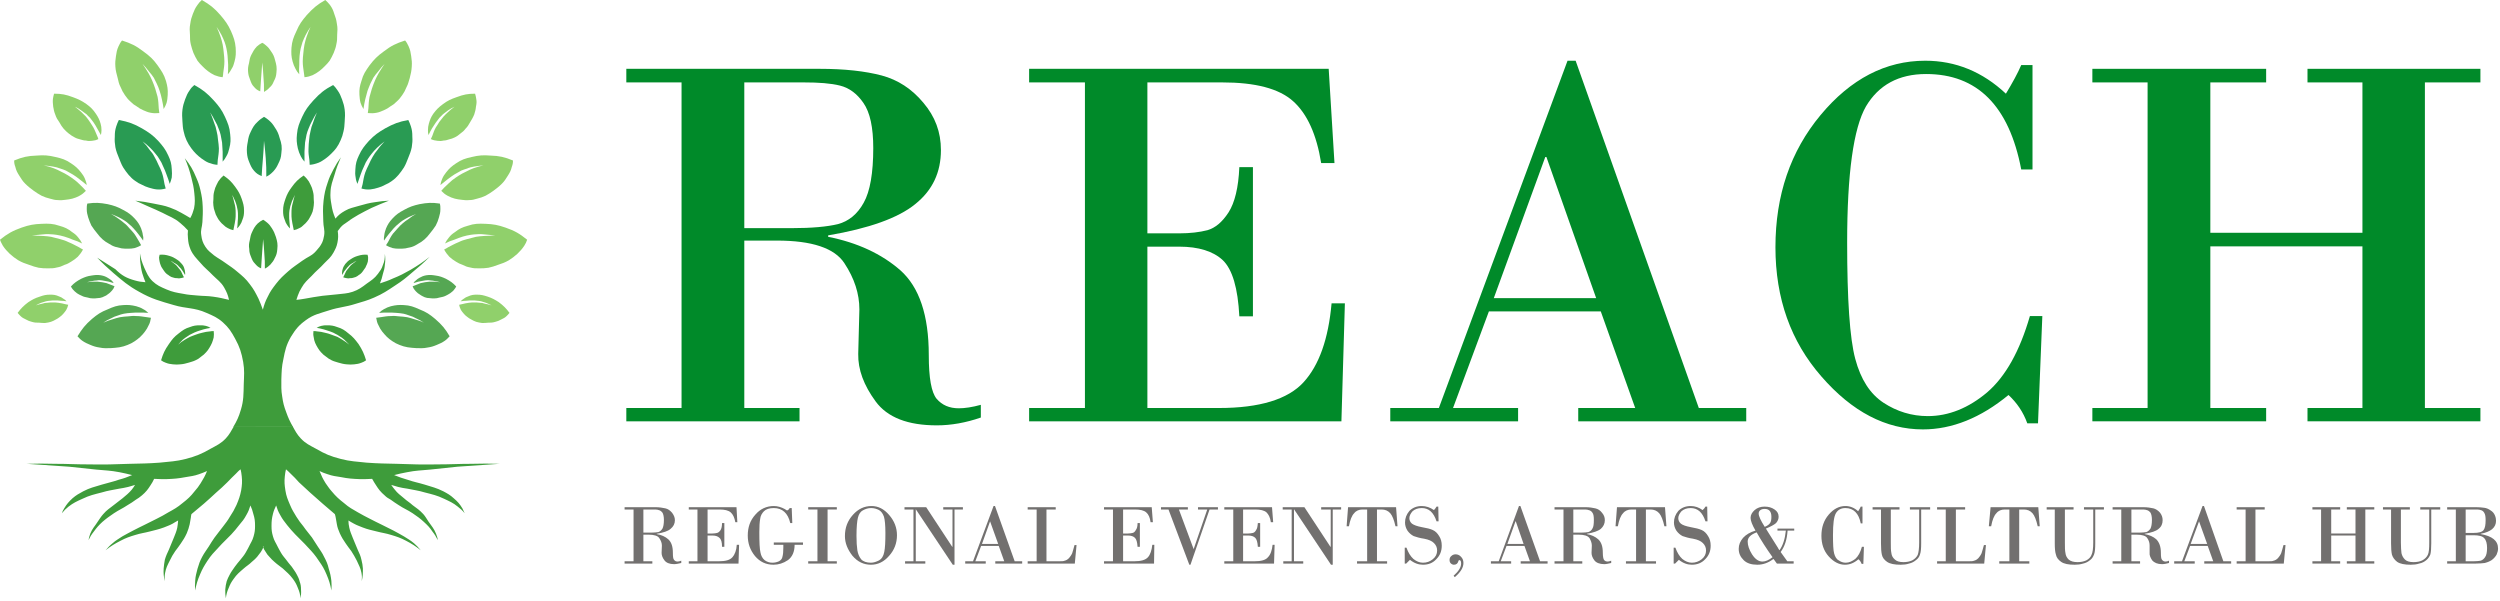 <?xml version="1.0" encoding="UTF-8" standalone="no"?>
<svg
   xmlns:dc="http://purl.org/dc/elements/1.1/"
   xmlns:cc="http://creativecommons.org/ns#"
   xmlns:rdf="http://www.w3.org/1999/02/22-rdf-syntax-ns#"
   xmlns:svg="http://www.w3.org/2000/svg"
   xmlns="http://www.w3.org/2000/svg"
   xmlns:sodipodi="http://sodipodi.sourceforge.net/DTD/sodipodi-0.dtd"
   xmlns:inkscape="http://www.inkscape.org/namespaces/inkscape"
   version="1.0"
   width="183mm"
   height="44mm"
   id="svg151"
   sodipodi:docname="reach-wide.svg"
   inkscape:version="0.92.3 (2405546, 2018-03-11)">
  <sodipodi:namedview
     pagecolor="#ffffff"
     bordercolor="#666666"
     borderopacity="1"
     objecttolerance="10"
     gridtolerance="10"
     guidetolerance="10"
     inkscape:pageopacity="0"
     inkscape:pageshadow="2"
     inkscape:window-width="988"
     inkscape:window-height="1657"
     id="namedview153"
     showgrid="false"
     inkscape:zoom="1.2043602"
     inkscape:cx="345.82677"
     inkscape:cy="83.149606"
     inkscape:window-x="54"
     inkscape:window-y="-8"
     inkscape:window-maximized="1"
     inkscape:current-layer="svg151" />
  <defs
     id="defs11">
    <pattern
       id="EMFhbasepattern"
       patternUnits="userSpaceOnUse"
       width="6"
       height="6"
       x="0"
       y="0" />
  </defs>
  <path
     style="fill:#008a29;fill-rule:evenodd;fill-opacity:1;stroke:none;"
     d="  M 188.559,112.879   L 188.559,22.8   L 173.279,22.8   L 173.279,19.04   L 226.718,19.04   C 233.678,19.04 239.358,19.68 243.918,20.88   C 248.398,22.08 252.238,24.56 255.438,28.4   C 258.718,32.24 260.318,36.56 260.318,41.52   C 260.318,47.68 257.998,52.64 253.198,56.48   C 248.478,60.32 240.398,63.2 229.118,65.12   L 229.118,65.52   C 237.198,67.12 243.918,70.239 249.118,74.799   C 254.318,79.439 256.958,87.199 256.958,98.239   C 256.958,104.559 257.678,108.559 259.118,110.319   C 260.638,112.079 262.638,112.959 265.278,112.959   C 266.958,112.959 269.038,112.639 271.358,111.999   L 271.358,115.519   C 267.198,116.959 263.118,117.679 259.198,117.679   C 251.198,117.679 245.518,115.519 242.238,111.039   C 238.958,106.559 237.358,102.239 237.438,97.919   L 237.758,85.599   C 237.758,81.279 236.398,77.039 233.598,72.799   C 230.878,68.639 224.638,66.56 214.958,66.56   L 205.918,66.56   L 205.918,112.879   L 221.198,112.879   L 221.198,116.559   L 173.279,116.559   L 173.279,112.879   z  M 205.918,22.8   L 205.918,63.12   L 218.958,63.12   C 224.638,63.12 228.878,62.72 231.838,62   C 234.798,61.2 237.198,59.28 238.958,56.08   C 240.718,52.96 241.598,47.84 241.598,40.96   C 241.598,35.28 240.718,31.12 238.878,28.48   C 237.118,25.92 234.958,24.32 232.398,23.68   C 229.838,23.04 226.478,22.8 222.398,22.8   z "
     id="path13" />
  <path
     style="fill:#008a29;fill-rule:evenodd;fill-opacity:1;stroke:none;"
     d="  M 317.438,22.8   L 317.438,64.56   L 326.238,64.56   C 329.278,64.56 331.918,64.24 334.078,63.68   C 336.238,63.04 338.158,61.44 339.917,58.72   C 341.597,56.08 342.637,51.92 342.877,46.24   L 346.637,46.24   L 346.637,87.519   L 342.877,87.519   C 342.477,79.679 340.957,74.559 338.317,71.999   C 335.678,69.519 331.598,68.239 326.238,68.239   L 317.438,68.239   L 317.438,112.879   L 337.277,112.879   C 348.477,112.879 356.317,110.479 360.637,105.759   C 364.957,101.039 367.517,93.759 368.397,83.919   L 372.077,83.919   L 371.117,116.559   L 284.718,116.559   L 284.718,112.879   L 300.158,112.879   L 300.158,22.8   L 284.718,22.8   L 284.718,19.04   L 367.597,19.04   L 369.197,45.12   L 365.517,45.12   C 364.237,37.2 361.677,31.52 357.757,28   C 353.837,24.48 347.277,22.8 338.158,22.8   z "
     id="path15" />
  <path
     style="fill:#008a29;fill-rule:evenodd;fill-opacity:1;stroke:none;"
     d="  M 442.877,86.159   L 411.917,86.159   L 401.997,112.879   L 419.997,112.879   L 419.997,116.559   L 384.637,116.559   L 384.637,112.879   L 398.077,112.879   L 433.677,16.8   L 435.917,16.8   L 469.997,112.879   L 483.116,112.879   L 483.116,116.559   L 436.637,116.559   L 436.637,112.879   L 452.397,112.879   z  M 413.277,82.479   L 441.597,82.479   L 427.837,43.44   L 427.517,43.44   z "
     id="path17" />
  <path
     style="fill:#008a29;fill-rule:evenodd;fill-opacity:1;stroke:none;"
     d="  M 562.316,18   L 562.316,46.88   L 559.196,46.88   C 555.836,29.28 547.036,20.48 532.876,20.48   C 525.276,20.48 519.756,23.52 516.236,29.44   C 512.796,35.44 511.036,48 511.036,67.12   C 511.036,82.879 511.756,93.599 513.276,99.279   C 514.796,104.959 517.356,108.959 521.116,111.439   C 524.796,113.839 528.876,115.119 533.356,115.119   C 539.116,115.119 544.636,112.879 549.756,108.559   C 554.876,104.159 558.796,97.119 561.596,87.439   L 565.036,87.439   L 563.836,117.119   L 560.876,117.119   C 559.756,113.999 557.996,111.439 555.676,109.279   C 547.996,115.599 540.076,118.799 531.996,118.799   C 521.756,118.799 512.396,113.919 503.916,104.159   C 495.436,94.479 491.196,82.559 491.196,68.399   C 491.196,54 495.356,41.84 503.676,31.84   C 511.996,21.84 521.676,16.8 532.636,16.8   C 541.036,16.8 548.476,19.84 554.956,25.92   C 556.796,22.88 558.236,20.24 559.196,18   z "
     id="path19" />
  <path
     style="fill:#008a29;fill-rule:evenodd;fill-opacity:1;stroke:none;"
     d="  M 594.156,112.879   L 594.156,22.8   L 578.876,22.8   L 578.876,19.04   L 626.955,19.04   L 626.955,22.8   L 611.515,22.8   L 611.515,64.4   L 653.595,64.4   L 653.595,22.8   L 638.395,22.8   L 638.395,19.04   L 686.235,19.04   L 686.235,22.8   L 670.875,22.8   L 670.875,112.879   L 686.235,112.879   L 686.235,116.559   L 638.395,116.559   L 638.395,112.879   L 653.595,112.879   L 653.595,68.159   L 611.515,68.159   L 611.515,112.879   L 626.955,112.879   L 626.955,116.559   L 578.876,116.559   L 578.876,112.879   z "
     id="path21" />
  <path
     style="fill:#72706f;fill-rule:evenodd;fill-opacity:1;stroke:none;"
     d="  M 175.279,155.279   L 175.279,140.959   L 172.799,140.959   L 172.799,140.319   L 181.359,140.319   C 182.399,140.319 183.359,140.479 184.079,140.639   C 184.799,140.799 185.359,141.199 185.919,141.839   C 186.399,142.479 186.719,143.119 186.719,143.919   C 186.719,144.879 186.319,145.679 185.519,146.319   C 184.799,146.959 183.519,147.359 181.679,147.679   L 181.679,147.759   C 183.039,147.999 184.079,148.479 184.879,149.199   C 185.759,149.999 186.159,151.199 186.159,152.959   C 186.159,153.999 186.239,154.639 186.479,154.879   C 186.719,155.199 187.039,155.359 187.439,155.359   C 187.759,155.359 188.079,155.279 188.479,155.119   L 188.479,155.759   C 187.759,155.919 187.119,156.079 186.479,156.079   C 185.199,156.079 184.319,155.679 183.839,155.039   C 183.279,154.319 183.039,153.599 183.039,152.959   L 183.119,150.959   C 183.119,150.239 182.879,149.599 182.399,148.879   C 181.999,148.239 180.959,147.919 179.439,147.919   L 177.999,147.919   L 177.999,155.279   L 180.479,155.279   L 180.479,155.919   L 172.799,155.919   L 172.799,155.279   L 175.279,155.279   z  M 177.999,140.959   L 177.999,147.359   L 180.079,147.359   C 180.959,147.359 181.679,147.279 182.159,147.199   C 182.639,147.039 182.959,146.719 183.279,146.239   C 183.519,145.759 183.679,144.959 183.679,143.839   C 183.679,142.959 183.519,142.239 183.279,141.839   C 182.959,141.439 182.639,141.199 182.239,141.119   C 181.839,140.959 181.279,140.959 180.639,140.959   z "
     id="path23" />
  <path
     style="fill:#72706f;fill-rule:evenodd;fill-opacity:1;stroke:none;"
     d="  M 195.759,140.959   L 195.759,147.599   L 197.119,147.599   C 197.599,147.599 198.079,147.519 198.399,147.439   C 198.719,147.359 199.039,147.119 199.359,146.639   C 199.599,146.239 199.759,145.599 199.759,144.719   L 200.399,144.719   L 200.399,151.279   L 199.759,151.279   C 199.759,149.999 199.519,149.199 199.039,148.799   C 198.639,148.399 197.999,148.159 197.119,148.159   L 195.759,148.159   L 195.759,155.279   L 198.879,155.279   C 200.719,155.279 201.918,154.959 202.638,154.159   C 203.278,153.439 203.758,152.239 203.838,150.719   L 204.478,150.719   L 204.318,155.919   L 190.559,155.919   L 190.559,155.279   L 192.959,155.279   L 192.959,140.959   L 190.559,140.959   L 190.559,140.319   L 203.758,140.319   L 203.998,144.479   L 203.438,144.479   C 203.198,143.199 202.798,142.319 202.159,141.759   C 201.519,141.199 200.479,140.959 199.039,140.959   z "
     id="path25" />
  <path
     style="fill:#72706f;fill-rule:evenodd;fill-opacity:1;stroke:none;"
     d="  M 216.718,150.719   L 214.078,150.719   L 214.078,150.079   L 222.158,150.079   L 222.158,150.719   L 219.838,150.719   C 219.838,152.639 219.198,154.079 217.998,154.959   C 216.718,155.839 215.358,156.239 213.998,156.239   C 211.918,156.239 210.238,155.439 208.878,153.839   C 207.518,152.159 206.878,150.319 206.878,148.159   C 206.878,145.919 207.518,143.999 208.958,142.399   C 210.318,140.799 212.078,139.999 214.078,139.999   C 215.198,139.999 216.158,140.319 217.198,140.879   C 217.438,141.119 217.678,141.199 217.758,141.199   C 217.998,141.199 218.238,140.959 218.478,140.559   L 219.038,140.559   L 219.198,144.719   L 218.638,144.719   C 217.998,141.999 216.478,140.559 214.078,140.559   C 212.798,140.559 211.918,140.879 211.358,141.439   C 210.798,141.999 210.398,142.719 210.318,143.519   C 210.158,144.399 210.078,145.599 210.078,147.199   C 210.078,150.079 210.158,151.919 210.398,152.879   C 210.558,153.759 210.958,154.479 211.518,154.959   C 212.158,155.439 212.878,155.679 213.678,155.679   C 214.398,155.679 214.958,155.519 215.518,155.279   C 216.078,154.959 216.398,154.559 216.478,153.999   C 216.638,153.439 216.718,152.639 216.718,151.519   z "
     id="path27" />
  <path
     style="fill:#72706f;fill-rule:evenodd;fill-opacity:1;stroke:none;"
     d="  M 226.158,155.279   L 226.158,140.959   L 223.598,140.959   L 223.598,140.319   L 231.518,140.319   L 231.518,140.959   L 228.958,140.959   L 228.958,155.279   L 231.518,155.279   L 231.518,155.919   L 223.598,155.919   L 223.598,155.279   z "
     id="path29" />
  <path
     style="fill:#72706f;fill-rule:evenodd;fill-opacity:1;stroke:none;"
     d="  M 240.958,156.239   C 238.958,156.239 237.278,155.439 235.838,153.759   C 234.478,151.999 233.758,150.239 233.758,148.319   C 233.758,145.999 234.478,144.079 235.998,142.399   C 237.438,140.799 239.118,139.999 241.118,139.999   C 242.958,139.999 244.558,140.799 245.998,142.479   C 247.438,144.159 248.158,145.999 248.158,148.079   C 248.158,150.239 247.438,152.159 245.998,153.759   C 244.558,155.439 242.878,156.239 240.958,156.239   z  M 241.038,140.559   C 240.158,140.559 239.438,140.799 238.718,141.199   C 238.078,141.519 237.598,142.239 237.358,143.199   C 237.118,144.159 236.958,145.839 236.958,148.239   C 236.958,149.919 237.038,151.199 237.198,152.239   C 237.358,153.199 237.678,153.999 238.238,154.719   C 238.798,155.359 239.758,155.679 240.958,155.679   C 241.678,155.679 242.398,155.439 243.198,155.039   C 243.918,154.639 244.398,153.919 244.638,152.719   C 244.878,151.599 244.958,149.839 244.958,147.439   C 244.958,145.279 244.798,143.759 244.558,142.959   C 244.238,142.079 243.838,141.519 243.198,141.119   C 242.558,140.799 241.838,140.559 241.038,140.559   z "
     id="path31" />
  <path
     style="fill:#72706f;fill-rule:evenodd;fill-opacity:1;stroke:none;"
     d="  M 264.078,140.959   L 264.078,156.239   L 263.598,156.239   L 253.358,140.879   L 253.358,140.879   L 253.358,155.279   L 255.998,155.279   L 255.998,155.919   L 250.398,155.919   L 250.398,155.279   L 252.718,155.279   L 252.718,140.959   L 250.238,140.959   L 250.238,140.319   L 256.238,140.319   L 263.438,151.279   L 263.518,151.279   L 263.518,140.959   L 260.958,140.959   L 260.958,140.319   L 266.398,140.319   L 266.398,140.959   L 264.078,140.959  z "
     id="path33" />
  <path
     style="fill:#72706f;fill-rule:evenodd;fill-opacity:1;stroke:none;"
     d="  M 276.318,151.039   L 271.438,151.039   L 269.838,155.279   L 272.718,155.279   L 272.718,155.919   L 267.038,155.919   L 267.038,155.279   L 269.198,155.279   L 274.878,139.999   L 275.278,139.999   L 280.718,155.279   L 282.798,155.279   L 282.798,155.919   L 275.358,155.919   L 275.358,155.279   L 277.838,155.279   z  M 271.678,150.479   L 276.158,150.479   L 273.918,144.239   L 273.918,144.239   L 271.678,150.479   z "
     id="path35" />
  <path
     style="fill:#72706f;fill-rule:evenodd;fill-opacity:1;stroke:none;"
     d="  M 289.518,140.959   L 289.518,155.279   L 293.038,155.279   C 293.678,155.279 294.238,155.279 294.558,155.119   C 294.958,155.039 295.358,154.799 295.758,154.399   C 296.078,153.999 296.398,153.599 296.638,153.039   C 296.798,152.479 297.038,151.759 297.278,150.799   L 297.838,150.799   L 297.358,155.919   L 284.318,155.919   L 284.318,155.279   L 286.798,155.279   L 286.798,140.959   L 284.318,140.959   L 284.318,140.319   L 292.078,140.319   L 292.078,140.959   z "
     id="path37" />
  <path
     style="fill:#72706f;fill-rule:evenodd;fill-opacity:1;stroke:none;"
     d="  M 310.718,140.959   L 310.718,147.599   L 312.078,147.599   C 312.558,147.599 312.958,147.519 313.358,147.439   C 313.678,147.359 313.998,147.119 314.238,146.639   C 314.558,146.239 314.718,145.599 314.718,144.719   L 315.358,144.719   L 315.358,151.279   L 314.718,151.279   C 314.638,149.999 314.398,149.199 313.998,148.799   C 313.598,148.399 312.958,148.159 312.078,148.159   L 310.718,148.159   L 310.718,155.279   L 313.838,155.279   C 315.598,155.279 316.878,154.959 317.598,154.159   C 318.238,153.439 318.638,152.239 318.798,150.719   L 319.358,150.719   L 319.278,155.919   L 305.438,155.919   L 305.438,155.279   L 307.918,155.279   L 307.918,140.959   L 305.438,140.959   L 305.438,140.319   L 318.638,140.319   L 318.958,144.479   L 318.318,144.479   C 318.158,143.199 317.758,142.319 317.118,141.759   C 316.478,141.199 315.438,140.959 313.998,140.959   z "
     id="path39" />
  <path
     style="fill:#72706f;fill-rule:evenodd;fill-opacity:1;stroke:none;"
     d="  M 321.198,140.319   L 328.638,140.319   L 328.638,140.959   L 326.158,140.959   L 330.238,151.919   L 330.238,151.919   L 333.998,140.959   L 331.438,140.959   L 331.438,140.319   L 336.957,140.319   L 336.957,140.959   L 334.638,140.959   L 329.358,156.239   L 329.038,156.239   L 323.278,140.959   L 321.198,140.959   L 321.198,140.319  z "
     id="path41" />
  <path
     style="fill:#72706f;fill-rule:evenodd;fill-opacity:1;stroke:none;"
     d="  M 343.917,140.959   L 343.917,147.599   L 345.357,147.599   C 345.837,147.599 346.237,147.519 346.637,147.439   C 346.957,147.359 347.277,147.119 347.517,146.639   C 347.837,146.239 347.917,145.599 347.997,144.719   L 348.637,144.719   L 348.637,151.279   L 347.997,151.279   C 347.917,149.999 347.677,149.199 347.277,148.799   C 346.877,148.399 346.237,148.159 345.357,148.159   L 343.917,148.159   L 343.917,155.279   L 347.117,155.279   C 348.877,155.279 350.157,154.959 350.797,154.159   C 351.517,153.439 351.917,152.239 352.077,150.719   L 352.637,150.719   L 352.477,155.919   L 338.717,155.919   L 338.717,155.279   L 341.197,155.279   L 341.197,140.959   L 338.717,140.959   L 338.717,140.319   L 351.917,140.319   L 352.237,144.479   L 351.597,144.479   C 351.437,143.199 350.957,142.319 350.397,141.759   C 349.757,141.199 348.717,140.959 347.277,140.959   z "
     id="path43" />
  <path
     style="fill:#72706f;fill-rule:evenodd;fill-opacity:1;stroke:none;"
     d="  M 368.717,140.959   L 368.717,156.239   L 368.237,156.239   L 357.997,140.879   L 357.997,140.879   L 357.997,155.279   L 360.557,155.279   L 360.557,155.919   L 355.037,155.919   L 355.037,155.279   L 357.357,155.279   L 357.357,140.959   L 354.877,140.959   L 354.877,140.319   L 360.877,140.319   L 368.077,151.279   L 368.157,151.279   L 368.157,140.959   L 365.517,140.959   L 365.517,140.319   L 371.037,140.319   L 371.037,140.959   L 368.717,140.959  z "
     id="path45" />
  <path
     style="fill:#72706f;fill-rule:evenodd;fill-opacity:1;stroke:none;"
     d="  M 372.957,140.319   L 386.237,140.319   L 386.637,145.599   L 386.077,145.599   C 385.677,143.839 385.197,142.639 384.637,141.999   C 383.997,141.279 383.197,140.959 382.237,140.959   L 380.957,140.959   L 380.957,155.279   L 383.757,155.279   L 383.757,155.919   L 375.437,155.919   L 375.437,155.279   L 378.237,155.279   L 378.237,140.959   L 376.957,140.959   C 375.997,140.959 375.197,141.279 374.637,141.999   C 373.997,142.639 373.517,143.839 373.197,145.599   L 372.557,145.599   z "
     id="path47" />
  <path
     style="fill:#72706f;fill-rule:evenodd;fill-opacity:1;stroke:none;"
     d="  M 397.917,140.159   L 397.997,144.239   L 397.437,144.239   C 396.637,141.759 395.277,140.559 393.357,140.559   C 392.237,140.559 391.437,140.879 390.797,141.439   C 390.237,142.079 389.917,142.719 389.917,143.359   C 389.917,143.919 390.157,144.479 390.637,144.879   C 391.197,145.279 392.077,145.599 393.357,145.839   C 394.717,146.079 395.757,146.319 396.397,146.639   C 397.117,146.959 397.677,147.519 398.157,148.319   C 398.637,149.039 398.877,149.919 398.877,150.959   C 398.877,152.479 398.397,153.679 397.357,154.719   C 396.397,155.759 395.197,156.239 393.677,156.239   C 392.477,156.239 391.277,155.839 390.077,154.879   L 389.037,155.919   L 388.637,155.919   L 388.637,151.519   L 389.117,151.519   C 389.597,152.879 390.237,153.919 391.037,154.639   C 391.837,155.279 392.717,155.679 393.677,155.679   C 394.717,155.679 395.597,155.359 396.397,154.719   C 397.197,154.079 397.597,153.279 397.597,152.319   C 397.597,151.439 397.277,150.799 396.717,150.239   C 396.157,149.679 395.277,149.279 393.997,149.039   C 392.797,148.879 391.837,148.559 391.117,148.319   C 390.477,147.999 389.917,147.519 389.437,146.879   C 388.957,146.159 388.717,145.359 388.717,144.559   C 388.717,143.359 389.117,142.319 389.917,141.359   C 390.797,140.479 391.917,139.999 393.357,139.999   C 394.557,139.999 395.677,140.399 396.717,141.119   C 396.957,140.879 397.197,140.559 397.437,140.159   z "
     id="path49" />
  <path
     style="fill:#72706f;fill-rule:evenodd;fill-opacity:1;stroke:none;"
     d="  M 402.477,159.679   L 402.157,159.279   C 403.517,158.079 404.237,156.959 404.237,155.919   C 404.237,155.279 404.077,154.959 403.757,154.959   C 403.597,154.959 403.517,155.039 403.437,155.359   C 403.277,155.919 402.877,156.239 402.237,156.239   C 401.917,156.239 401.597,156.079 401.357,155.839   C 401.117,155.599 401.037,155.279 401.037,154.879   C 401.037,154.479 401.197,154.079 401.517,153.839   C 401.837,153.519 402.237,153.359 402.717,153.359   C 403.277,153.359 403.837,153.599 404.237,154.079   C 404.637,154.479 404.877,155.039 404.877,155.759   C 404.877,157.039 404.077,158.319 402.477,159.679   z "
     id="path51" />
  <path
     style="fill:#72706f;fill-rule:evenodd;fill-opacity:1;stroke:none;"
     d="  M 421.757,151.039   L 416.797,151.039   L 415.197,155.279   L 418.077,155.279   L 418.077,155.919   L 412.477,155.919   L 412.477,155.279   L 414.637,155.279   L 420.237,139.999   L 420.637,139.999   L 426.077,155.279   L 428.157,155.279   L 428.157,155.919   L 420.717,155.919   L 420.717,155.279   L 423.277,155.279   z  M 417.037,150.479   L 421.517,150.479   L 419.357,144.239   L 419.277,144.239   L 417.037,150.479   z "
     id="path53" />
  <path
     style="fill:#72706f;fill-rule:evenodd;fill-opacity:1;stroke:none;"
     d="  M 432.557,155.279   L 432.557,140.959   L 430.077,140.959   L 430.077,140.319   L 438.637,140.319   C 439.757,140.319 440.637,140.479 441.357,140.639   C 442.077,140.799 442.717,141.199 443.197,141.839   C 443.757,142.479 443.997,143.119 443.997,143.919   C 443.997,144.879 443.597,145.679 442.877,146.319   C 442.077,146.959 440.797,147.359 439.037,147.679   L 439.037,147.759   C 440.317,147.999 441.357,148.479 442.157,149.199   C 443.037,149.999 443.437,151.199 443.437,152.959   C 443.437,153.999 443.597,154.639 443.757,154.879   C 443.997,155.199 444.317,155.359 444.797,155.359   C 445.037,155.359 445.357,155.279 445.757,155.119   L 445.757,155.759   C 445.037,155.919 444.397,156.079 443.837,156.079   C 442.557,156.079 441.597,155.679 441.117,155.039   C 440.557,154.319 440.317,153.599 440.317,152.959   L 440.397,150.959   C 440.397,150.239 440.157,149.599 439.757,148.879   C 439.277,148.239 438.317,147.919 436.717,147.919   L 435.277,147.919   L 435.277,155.279   L 437.757,155.279   L 437.757,155.919   L 430.077,155.919   L 430.077,155.279   L 432.557,155.279   z  M 435.277,140.959   L 435.277,147.359   L 437.357,147.359   C 438.317,147.359 438.957,147.279 439.437,147.199   C 439.917,147.039 440.317,146.719 440.557,146.239   C 440.877,145.759 440.957,144.959 440.957,143.839   C 440.957,142.959 440.877,142.239 440.557,141.839   C 440.317,141.439 439.917,141.199 439.517,141.119   C 439.117,140.959 438.557,140.959 437.917,140.959   z "
     id="path55" />
  <path
     style="fill:#72706f;fill-rule:evenodd;fill-opacity:1;stroke:none;"
     d="  M 447.357,140.319   L 460.637,140.319   L 461.037,145.599   L 460.477,145.599   C 460.077,143.839 459.597,142.639 459.037,141.999   C 458.397,141.279 457.597,140.959 456.637,140.959   L 455.357,140.959   L 455.357,155.279   L 458.157,155.279   L 458.157,155.919   L 449.837,155.919   L 449.837,155.279   L 452.637,155.279   L 452.637,140.959   L 451.357,140.959   C 450.397,140.959 449.597,141.279 449.037,141.999   C 448.397,142.639 447.917,143.839 447.597,145.599   L 446.957,145.599   z "
     id="path57" />
  <path
     style="fill:#72706f;fill-rule:evenodd;fill-opacity:1;stroke:none;"
     d="  M 472.317,140.159   L 472.397,144.239   L 471.837,144.239   C 471.037,141.759 469.677,140.559 467.757,140.559   C 466.637,140.559 465.837,140.879 465.197,141.439   C 464.637,142.079 464.317,142.719 464.317,143.359   C 464.317,143.919 464.557,144.479 465.037,144.879   C 465.517,145.279 466.477,145.599 467.757,145.839   C 469.117,146.079 470.077,146.319 470.797,146.639   C 471.517,146.959 472.077,147.519 472.557,148.319   C 473.036,149.039 473.276,149.919 473.276,150.959   C 473.276,152.479 472.796,153.679 471.757,154.719   C 470.797,155.759 469.517,156.239 468.077,156.239   C 466.877,156.239 465.677,155.839 464.477,154.879   L 463.437,155.919   L 463.037,155.919   L 463.037,151.519   L 463.517,151.519   C 463.997,152.879 464.637,153.919 465.437,154.639   C 466.237,155.279 467.117,155.679 468.077,155.679   C 469.037,155.679 469.997,155.359 470.797,154.719   C 471.597,154.079 471.997,153.279 471.997,152.319   C 471.997,151.439 471.677,150.799 471.117,150.239   C 470.557,149.679 469.677,149.279 468.397,149.039   C 467.197,148.879 466.237,148.559 465.517,148.319   C 464.877,147.999 464.317,147.519 463.837,146.879   C 463.357,146.159 463.117,145.359 463.117,144.559   C 463.117,143.359 463.517,142.319 464.317,141.359   C 465.197,140.479 466.317,139.999 467.757,139.999   C 468.957,139.999 470.077,140.399 471.037,141.119   C 471.357,140.879 471.597,140.559 471.837,140.159   z "
     id="path59" />
  <path
     style="fill:#72706f;fill-rule:evenodd;fill-opacity:1;stroke:none;"
     d="  M 489.196,147.279   L 491.916,151.599   C 491.916,151.679 492.076,151.919 492.316,152.239   C 493.276,150.879 493.836,149.119 494.076,146.799   L 491.756,146.799   L 491.756,146.239   L 496.396,146.239   L 496.396,146.799   L 494.556,146.799   C 494.396,149.279 493.756,151.199 492.636,152.719   L 494.476,155.279   L 496.236,155.279   L 496.236,155.919   L 491.596,155.919   C 491.196,155.439 490.956,154.959 490.636,154.639   C 489.276,155.679 487.836,156.239 486.156,156.239   C 484.556,156.239 483.276,155.839 482.396,154.959   C 481.516,154.079 481.036,153.119 481.036,151.839   C 481.036,150.719 481.436,149.759 482.236,148.799   C 483.036,147.919 484.236,147.199 485.676,146.799   C 484.796,145.279 484.316,144.079 484.316,143.279   C 484.316,142.479 484.716,141.759 485.436,141.119   C 486.156,140.479 487.116,140.159 488.156,140.159   C 489.276,140.159 490.156,140.399 490.956,140.959   C 491.676,141.439 492.076,142.079 492.076,142.959   C 492.076,143.599 491.836,144.159 491.356,144.719   C 490.796,145.199 489.916,145.679 488.556,146.239   z  M 488.236,145.759   C 489.036,145.439 489.516,145.039 489.756,144.639   C 489.996,144.239 490.076,143.679 490.076,142.959   C 490.076,141.519 489.436,140.799 488.236,140.799   C 487.756,140.799 487.356,140.879 487.036,141.119   C 486.716,141.359 486.556,141.679 486.556,142.079   C 486.556,142.799 487.116,143.999 488.236,145.759   z  M 485.996,147.279   C 484.316,147.919 483.516,148.719 483.516,149.839   C 483.516,150.879 483.916,152.079 484.716,153.359   C 485.596,154.719 486.556,155.359 487.596,155.359   C 488.476,155.359 489.356,154.959 490.396,154.159   C 488.636,151.679 487.196,149.439 485.996,147.279   z "
     id="path61" />
  <path
     style="fill:#72706f;fill-rule:evenodd;fill-opacity:1;stroke:none;"
     d="  M 515.276,140.159   L 515.276,144.799   L 514.796,144.799   C 514.236,141.999 512.796,140.559 510.556,140.559   C 509.356,140.559 508.476,141.039 507.916,141.999   C 507.356,142.959 507.116,144.959 507.116,147.999   C 507.116,150.559 507.196,152.239 507.436,153.119   C 507.676,153.999 508.076,154.719 508.716,155.039   C 509.276,155.439 509.916,155.679 510.636,155.679   C 511.596,155.679 512.396,155.279 513.276,154.639   C 514.076,153.919 514.716,152.799 515.116,151.279   L 515.676,151.279   L 515.516,155.999   L 515.036,155.999   C 514.876,155.519 514.556,155.039 514.156,154.719   C 512.956,155.759 511.756,156.239 510.396,156.239   C 508.796,156.239 507.276,155.439 505.916,153.919   C 504.556,152.399 503.916,150.479 503.916,148.239   C 503.916,145.919 504.556,143.999 505.916,142.399   C 507.276,140.799 508.796,139.999 510.556,139.999   C 511.836,139.999 513.036,140.479 514.076,141.439   C 514.396,140.959 514.636,140.559 514.796,140.159   z "
     id="path63" />
  <path
     style="fill:#72706f;fill-rule:evenodd;fill-opacity:1;stroke:none;"
     d="  M 530.956,140.959   L 528.396,140.959   L 528.396,140.319   L 533.996,140.319   L 533.996,140.959   L 531.516,140.959   L 531.516,150.319   C 531.516,151.679 531.436,152.719 531.196,153.359   C 531.036,153.999 530.636,154.559 530.076,154.959   C 529.516,155.439 528.876,155.759 528.156,155.919   C 527.436,156.159 526.636,156.239 525.836,156.239   C 524.156,156.239 522.876,155.999 522.076,155.439   C 521.276,154.879 520.796,154.239 520.636,153.439   C 520.476,152.719 520.396,151.679 520.396,150.319   L 520.396,140.959   L 518.076,140.959   L 518.076,140.319   L 525.516,140.319   L 525.516,140.959   L 523.116,140.959   L 523.116,150.079   C 523.116,151.359 523.116,152.319 523.276,153.039   C 523.356,153.759 523.676,154.319 524.236,154.799   C 524.716,155.279 525.516,155.519 526.636,155.519   C 527.516,155.519 528.316,155.359 529.036,155.039   C 529.756,154.639 530.236,154.159 530.556,153.519   C 530.796,152.879 530.956,151.759 530.956,150.079   z "
     id="path65" />
  <path
     style="fill:#72706f;fill-rule:evenodd;fill-opacity:1;stroke:none;"
     d="  M 541.116,140.959   L 541.116,155.279   L 544.636,155.279   C 545.276,155.279 545.836,155.279 546.156,155.119   C 546.556,155.039 546.956,154.799 547.356,154.399   C 547.676,153.999 547.996,153.599 548.236,153.039   C 548.396,152.479 548.636,151.759 548.876,150.799   L 549.436,150.799   L 548.956,155.919   L 535.916,155.919   L 535.916,155.279   L 538.316,155.279   L 538.316,140.959   L 535.916,140.959   L 535.916,140.319   L 543.676,140.319   L 543.676,140.959   z "
     id="path67" />
  <path
     style="fill:#72706f;fill-rule:evenodd;fill-opacity:1;stroke:none;"
     d="  M 550.716,140.319   L 563.916,140.319   L 564.316,145.599   L 563.756,145.599   C 563.356,143.839 562.876,142.639 562.316,141.999   C 561.676,141.279 560.876,140.959 559.916,140.959   L 558.636,140.959   L 558.636,155.279   L 561.436,155.279   L 561.436,155.919   L 553.116,155.919   L 553.116,155.279   L 555.916,155.279   L 555.916,140.959   L 554.636,140.959   C 553.676,140.959 552.876,141.279 552.316,141.999   C 551.676,142.639 551.196,143.839 550.876,145.599   L 550.236,145.599   z "
     id="path69" />
  <path
     style="fill:#72706f;fill-rule:evenodd;fill-opacity:1;stroke:none;"
     d="  M 579.116,140.959   L 576.556,140.959   L 576.556,140.319   L 582.076,140.319   L 582.076,140.959   L 579.676,140.959   L 579.676,150.319   C 579.676,151.679 579.596,152.719 579.356,153.359   C 579.116,153.999 578.796,154.559 578.236,154.959   C 577.676,155.439 577.036,155.759 576.316,155.919   C 575.516,156.159 574.796,156.239 573.996,156.239   C 572.236,156.239 571.036,155.999 570.236,155.439   C 569.436,154.879 568.956,154.239 568.796,153.439   C 568.556,152.719 568.476,151.679 568.476,150.319   L 568.476,140.959   L 566.236,140.959   L 566.236,140.319   L 573.676,140.319   L 573.676,140.959   L 571.276,140.959   L 571.276,150.079   C 571.276,151.359 571.276,152.319 571.436,153.039   C 571.516,153.759 571.836,154.319 572.316,154.799   C 572.876,155.279 573.676,155.519 574.796,155.519   C 575.676,155.519 576.476,155.359 577.196,155.039   C 577.916,154.639 578.396,154.159 578.636,153.519   C 578.956,152.879 579.116,151.759 579.116,150.079   z "
     id="path71" />
  <path
     style="fill:#72706f;fill-rule:evenodd;fill-opacity:1;stroke:none;"
     d="  M 586.876,155.279   L 586.876,140.959   L 584.476,140.959   L 584.476,140.319   L 592.956,140.319   C 594.076,140.319 595.036,140.479 595.756,140.639   C 596.396,140.799 597.036,141.199 597.596,141.839   C 598.076,142.479 598.316,143.119 598.316,143.919   C 598.316,144.879 597.996,145.679 597.196,146.319   C 596.476,146.959 595.196,147.359 593.356,147.679   L 593.356,147.759   C 594.636,147.999 595.756,148.479 596.556,149.199   C 597.356,149.999 597.836,151.199 597.836,152.959   C 597.836,153.999 597.916,154.639 598.156,154.879   C 598.396,155.199 598.716,155.359 599.116,155.359   C 599.436,155.359 599.756,155.279 600.076,155.119   L 600.076,155.759   C 599.436,155.919 598.796,156.079 598.156,156.079   C 596.876,156.079 595.996,155.679 595.436,155.039   C 594.956,154.319 594.636,153.599 594.716,152.959   L 594.716,150.959   C 594.716,150.239 594.556,149.599 594.076,148.879   C 593.676,148.239 592.636,147.919 591.116,147.919   L 589.676,147.919   L 589.676,155.279   L 592.076,155.279   L 592.076,155.919   L 584.476,155.919   L 584.476,155.279   L 586.876,155.279   z  M 589.676,140.959   L 589.676,147.359   L 591.756,147.359   C 592.636,147.359 593.356,147.279 593.836,147.199   C 594.236,147.039 594.636,146.719 594.956,146.239   C 595.196,145.759 595.356,144.959 595.356,143.839   C 595.356,142.959 595.196,142.239 594.956,141.839   C 594.636,141.439 594.316,141.199 593.916,141.119   C 593.516,140.959 592.956,140.959 592.316,140.959   z "
     id="path73" />
  <path
     style="fill:#72706f;fill-rule:evenodd;fill-opacity:1;stroke:none;"
     d="  M 610.795,151.039   L 605.916,151.039   L 604.316,155.279   L 607.196,155.279   L 607.196,155.919   L 601.516,155.919   L 601.516,155.279   L 603.676,155.279   L 609.355,139.999   L 609.755,139.999   L 615.115,155.279   L 617.275,155.279   L 617.275,155.919   L 609.835,155.919   L 609.835,155.279   L 612.315,155.279   z  M 606.156,150.479   L 610.635,150.479   L 608.395,144.239   L 608.395,144.239   L 606.076,150.479   z "
     id="path75" />
  <path
     style="fill:#72706f;fill-rule:evenodd;fill-opacity:1;stroke:none;"
     d="  M 623.995,140.959   L 623.995,155.279   L 627.515,155.279   C 628.155,155.279 628.715,155.279 629.035,155.119   C 629.435,155.039 629.835,154.799 630.235,154.399   C 630.555,153.999 630.875,153.599 631.115,153.039   C 631.275,152.479 631.515,151.759 631.755,150.799   L 632.315,150.799   L 631.835,155.919   L 618.795,155.919   L 618.795,155.279   L 621.275,155.279   L 621.275,140.959   L 618.795,140.959   L 618.795,140.319   L 626.555,140.319   L 626.555,140.959   z "
     id="path77" />
  <path
     style="fill:#72706f;fill-rule:evenodd;fill-opacity:1;stroke:none;"
     d="  M 642.155,155.279   L 642.155,140.959   L 639.755,140.959   L 639.755,140.319   L 647.435,140.319   L 647.435,140.959   L 644.955,140.959   L 644.955,147.599   L 651.675,147.599   L 651.675,140.959   L 649.275,140.959   L 649.275,140.319   L 656.875,140.319   L 656.875,140.959   L 654.395,140.959   L 654.395,155.279   L 656.875,155.279   L 656.875,155.919   L 649.275,155.919   L 649.275,155.279   L 651.675,155.279   L 651.675,148.159   L 644.955,148.159   L 644.955,155.279   L 647.435,155.279   L 647.435,155.919   L 639.755,155.919   L 639.755,155.279   z "
     id="path79" />
  <path
     style="fill:#72706f;fill-rule:evenodd;fill-opacity:1;stroke:none;"
     d="  M 672.075,140.959   L 669.595,140.959   L 669.595,140.319   L 675.115,140.319   L 675.115,140.959   L 672.635,140.959   L 672.635,150.319   C 672.635,151.679 672.555,152.719 672.395,153.359   C 672.155,153.999 671.755,154.559 671.275,154.959   C 670.715,155.439 670.075,155.759 669.275,155.919   C 668.555,156.159 667.755,156.239 666.955,156.239   C 665.275,156.239 663.995,155.999 663.195,155.439   C 662.475,154.879 661.995,154.239 661.755,153.439   C 661.595,152.719 661.515,151.679 661.515,150.319   L 661.515,140.959   L 659.275,140.959   L 659.275,140.319   L 666.715,140.319   L 666.715,140.959   L 664.235,140.959   L 664.235,150.079   C 664.235,151.359 664.315,152.319 664.395,153.039   C 664.555,153.759 664.875,154.319 665.355,154.799   C 665.835,155.279 666.635,155.519 667.755,155.519   C 668.635,155.519 669.515,155.359 670.155,155.039   C 670.875,154.639 671.355,154.159 671.675,153.519   C 671.995,152.879 672.075,151.759 672.075,150.079   z "
     id="path81" />
  <path
     style="fill:#72706f;fill-rule:evenodd;fill-opacity:1;stroke:none;"
     d="  M 679.435,155.279   L 679.435,140.959   L 677.035,140.959   L 677.035,140.319   L 685.035,140.319   C 685.915,140.319 686.715,140.399 687.275,140.479   C 687.915,140.559 688.475,140.799 689.035,141.199   C 689.595,141.519 689.995,141.999 690.235,142.559   C 690.475,143.119 690.555,143.599 690.555,144.079   C 690.555,145.919 689.195,147.119 686.315,147.679   L 686.315,147.759   C 689.515,148.319 691.115,149.599 691.115,151.759   C 691.115,152.319 690.955,152.879 690.715,153.439   C 690.395,153.999 689.995,154.479 689.355,154.959   C 688.715,155.359 688.075,155.599 687.435,155.759   C 686.795,155.839 685.915,155.919 684.955,155.919   L 677.035,155.919   L 677.035,155.279   L 679.435,155.279   z  M 684.555,140.959   L 682.155,140.959   L 682.155,147.439   L 684.315,147.439   C 685.755,147.439 686.715,147.199 687.115,146.639   C 687.515,146.079 687.675,145.199 687.675,143.919   C 687.675,143.039 687.595,142.319 687.275,141.839   C 687.035,141.439 686.715,141.199 686.315,141.119   C 685.915,140.959 685.355,140.959 684.555,140.959   z  M 684.315,148.079   L 682.155,148.079   L 682.155,155.279   L 684.395,155.279   C 685.195,155.279 685.835,155.199 686.315,155.119   C 686.795,154.959 687.195,154.639 687.515,154.159   C 687.915,153.599 688.075,152.719 688.075,151.599   C 688.075,150.399 687.835,149.439 687.275,148.879   C 686.795,148.319 685.755,148.079 684.315,148.079   z "
     id="path83" />
  <path
     style="fill:#3e9c3b;fill-rule:evenodd;fill-opacity:1;stroke:none;"
     d="  M 64.56,118.079   C 65.52,116.479 66.08,115.279 66.64,113.359   C 67.439,110.719 67.36,109.039 67.439,106.239   C 67.519,103.919 67.679,102.479 67.28,100.159   C 66.8,97.519 66.32,95.999 65.04,93.679   C 64,91.759 63.28,90.639 61.68,89.199   C 60.16,87.839 58.96,87.359 57.12,86.559   C 53.76,85.039 51.52,85.439 48.08,84.399   C 44.24,83.279 42,82.719 38.48,80.719   C 35.44,79.039 34,77.759 31.36,75.519   C 29.52,73.919 28.56,73.039 26.88,71.279   L 31.92,74.479   C 33.68,76.239 35.04,76.959 37.36,77.599   C 38.48,77.919 39.12,77.999 40.24,78.079   C 39.84,77.119 39.68,76.559 39.36,75.599   C 39.04,74.399 38.96,73.679 38.8,72.399   C 38.72,71.439 38.72,70.959 38.72,70.079   C 38.96,71.679 39.28,72.559 39.92,74.079   C 40.64,75.599 40.96,76.559 42.16,77.759   C 43.44,78.959 44.4,79.359 46.08,80.079   C 47.76,80.799 48.8,80.959 50.64,81.279   C 52.16,81.599 53.04,81.599 54.64,81.759   C 56.32,81.919 57.28,81.839 58.96,82.079   C 60.72,82.319 61.68,82.559 63.36,82.959   C 63.04,81.519 62.72,80.799 62,79.519   C 61.12,77.999 60.16,77.439 58.88,76.159   C 57.6,74.799 56.64,74.159 55.44,72.719   C 54.24,71.359 53.44,70.639 52.72,69.039   C 52.24,67.839 52.08,67.12 52,65.84   C 51.92,65.04 51.92,64.56 52,63.76   C 51.2,62.88 50.72,62.4 49.84,61.68   C 48.16,60.24 46.88,59.92 44.96,58.88   C 43.44,58.16 42.56,57.76 41.04,57.12   C 39.68,56.48 38.88,56.16 37.44,55.52   C 39.44,55.76 40.56,55.92 42.48,56.32   C 44.32,56.72 45.36,56.8 47.04,57.44   C 48.32,57.92 49.04,58.24 50.16,58.88   C 51.2,59.44 51.68,59.76 52.64,60.32   C 53.2,59.36 53.36,58.72 53.68,57.68   C 54,56.08 53.92,55.04 53.76,53.44   C 53.6,51.76 53.36,50.8 52.96,49.2   C 52.4,47.04 52,45.76 51.12,43.76   C 52.64,45.68 53.36,46.88 54.32,49.2   C 54.88,50.48 55.12,51.2 55.44,52.56   C 55.84,54.32 56,55.28 56.08,57.12   C 56.16,58.8 56.08,59.76 56,61.44   C 55.92,62.88 55.44,63.6 55.68,65.04   C 55.84,66.32 56.08,67.12 56.8,68.239   C 57.52,69.359 58.16,69.759 59.2,70.639   C 60.4,71.519 61.12,71.839 62.32,72.719   C 63.68,73.679 64.48,74.159 65.68,75.199   C 67.12,76.399 67.999,77.119 69.119,78.639   C 70.239,80.079 70.719,81.039 71.519,82.639   C 71.999,83.759 72.319,84.479 72.719,85.679   C 73.119,84.239 73.359,83.439 74.079,82.079   C 74.799,80.559 75.359,79.839 76.399,78.479   C 77.519,77.039 78.319,76.319 79.759,75.039   C 81.119,73.839 82.079,73.279 83.599,72.159   C 85.119,71.039 86.319,70.799 87.519,69.359   C 88.239,68.559 88.639,68.079 89.119,67.12   C 89.439,66.4 89.519,65.92 89.679,65.12   C 89.919,63.6 89.439,62.72 89.439,61.2   C 89.359,59.04 89.279,57.76 89.519,55.52   C 89.759,53.52 89.999,52.4 90.639,50.56   C 91.119,49.04 91.519,48.24 92.239,46.88   C 92.959,45.52 93.439,44.72 94.319,43.52   C 93.519,45.36 93.119,46.4 92.559,48.32   C 91.999,50.16 91.519,51.2 91.439,53.12   C 91.359,54.4 91.439,55.12 91.679,56.48   C 91.919,58.08 92.159,58.96 92.799,60.48   C 93.679,59.44 94.319,58.96 95.439,58.32   C 96.799,57.52 97.759,57.44 99.279,56.96   C 101.039,56.48 101.999,56.16 103.839,55.92   C 105.279,55.68 106.159,55.6 107.599,55.52   C 105.679,56.24 104.639,56.72 102.799,57.52   C 101.359,58.24 100.559,58.64 99.119,59.44   C 97.919,60.16 97.199,60.56 96.159,61.36   C 95.359,61.92 94.879,62.16 94.239,62.88   C 93.919,63.28 93.759,63.52 93.439,63.92   C 93.599,65.12 93.599,65.92 93.359,67.12   C 93.119,68.319 92.799,68.879 92.239,69.919   C 91.519,71.199 90.799,71.759 89.759,72.799   C 88.479,74.239 87.519,74.879 86.239,76.319   C 85.039,77.519 84.239,78.159 83.439,79.599   C 82.959,80.399 82.719,80.879 82.399,81.759   C 82.239,82.239 82.159,82.479 81.999,82.959   C 82.879,82.879 83.359,82.799 84.319,82.639   C 86.239,82.319 87.279,82.079 89.199,81.839   C 90.799,81.679 91.679,81.599 93.199,81.439   C 94.959,81.199 95.919,81.279 97.599,80.719   C 99.199,80.159 100.079,79.519 101.439,78.479   C 102.799,77.519 103.599,77.039 104.559,75.759   C 105.199,74.879 105.599,74.399 105.919,73.359   C 106.399,72.239 106.479,71.519 106.479,70.239   C 106.639,71.359 106.639,72.079 106.479,73.199   C 106.399,74.239 106.239,74.799 105.919,75.839   C 105.679,76.879 105.519,77.439 105.119,78.399   C 106.559,77.919 107.359,77.679 108.719,77.039   C 110.719,76.239 111.759,75.679 113.599,74.639   C 115.759,73.359 116.959,72.559 118.879,71.039   C 117.119,72.799 116.079,73.679 114.159,75.279   C 112.399,76.799 111.359,77.679 109.359,78.959   C 107.199,80.399 105.919,81.279 103.519,82.319   C 101.519,83.199 100.399,83.439 98.319,84.079   C 95.599,84.959 93.839,84.959 91.119,85.839   C 88.479,86.719 86.799,86.959 84.639,88.559   C 82.639,89.999 81.759,91.119 80.479,93.199   C 79.199,95.439 78.879,96.879 78.399,99.359   C 77.919,101.519 77.919,102.719 77.839,104.959   C 77.839,106.799 77.759,107.919 78.079,109.759   C 78.319,111.439 78.559,112.399 79.199,114.079   C 79.759,115.679 80.239,116.639 81.039,118.079   L 64.56,118.079   z "
     id="path85" />
  <path
     style="fill:#3e9c3b;fill-rule:evenodd;fill-opacity:1;stroke:none;"
     d="  M 72.719,151.199   C 72.959,151.839 73.119,152.159 73.519,152.719   C 73.839,153.279 74.079,153.599 74.559,154.079   C 75.039,154.639 75.359,154.959 75.919,155.439   C 76.799,156.239 77.359,156.559 78.239,157.279   C 79.359,158.319 80.079,158.879 81.039,160.159   C 81.679,161.039 81.999,161.599 82.399,162.639   C 82.879,163.759 83.039,164.399 83.119,165.519   C 83.279,164.639 83.359,164.079 83.279,163.119   C 83.279,162.239 83.199,161.679 82.879,160.799   C 82.719,160.079 82.479,159.679 82.159,159.039   C 81.679,158.079 81.279,157.679 80.719,156.799   C 80.079,155.999 79.679,155.599 79.119,154.799   C 78.559,154.079 78.239,153.759 77.759,152.959   C 77.359,152.319 77.199,151.919 76.879,151.359   C 76.319,150.159 75.839,149.599 75.519,148.399   C 75.199,147.279 75.119,146.639 75.119,145.519   C 75.119,144.159 75.199,143.439 75.519,142.159   C 75.759,141.199 75.999,140.719 76.399,139.839   C 76.719,140.879 76.959,141.519 77.519,142.479   C 78.159,143.679 78.639,144.239 79.439,145.279   C 80.239,146.319 80.799,146.879 81.679,147.839   C 83.039,149.279 83.919,149.999 85.199,151.439   C 86.479,152.799 87.199,153.599 88.239,155.199   C 89.199,156.559 89.679,157.359 90.319,158.879   C 91.039,160.559 91.359,161.599 91.679,163.359   C 91.759,162.319 91.759,161.759 91.679,160.719   C 91.519,159.359 91.359,158.639 90.959,157.359   C 90.639,155.999 90.319,155.279 89.679,154.079   C 89.119,152.879 88.639,152.319 87.919,151.199   C 87.279,150.239 86.959,149.679 86.319,148.719   C 85.439,147.519 84.799,146.879 83.919,145.599   C 83.119,144.639 82.719,144.079 81.999,142.959   C 81.279,141.759 80.799,141.039 80.239,139.679   C 79.599,138.159 79.199,137.279 78.959,135.679   C 78.719,134.159 78.639,133.279 78.799,131.759   C 78.879,130.959 78.959,130.559 79.119,129.839   C 79.599,130.239 79.919,130.559 80.399,131.039   C 81.359,131.919 81.839,132.479 82.719,133.439   C 83.919,134.559 84.639,135.199 85.839,136.319   C 87.199,137.519 87.919,138.159 89.279,139.359   C 90.559,140.479 91.359,141.119 92.639,142.239   C 92.799,142.639 92.799,142.879 92.879,143.199   C 93.039,143.919 93.039,144.319 93.199,145.039   C 93.359,145.999 93.599,146.559 93.999,147.519   C 94.559,148.719 94.959,149.359 95.679,150.399   C 96.239,151.279 96.639,151.679 97.199,152.479   C 97.839,153.439 98.159,154.079 98.719,155.119   C 99.279,156.399 99.759,157.119 99.999,158.479   C 100.159,159.359 100.159,159.919 100.079,160.799   C 100.399,159.439 100.399,158.639 100.399,157.279   C 100.319,156.319 100.239,155.839 99.999,154.879   C 99.759,153.759 99.439,153.119 98.959,152.079   C 98.479,150.799 98.079,150.079 97.599,148.799   C 97.199,147.759 96.879,147.119 96.639,145.999   C 96.479,145.199 96.399,144.799 96.399,143.999   C 96.959,144.319 97.279,144.559 97.919,144.879   C 98.799,145.359 99.359,145.519 100.319,145.919   C 101.759,146.479 102.639,146.639 104.239,147.039   C 105.759,147.439 106.719,147.519 108.239,147.999   C 109.839,148.479 110.799,148.799 112.319,149.599   C 113.999,150.479 114.879,151.039 116.399,152.239   C 115.759,151.439 115.279,150.959 114.559,150.319   C 113.519,149.439 112.879,149.119 111.759,148.399   C 110.719,147.759 109.999,147.439 108.879,146.799   C 107.679,146.159 106.879,145.839 105.679,145.199   C 104.319,144.559 103.599,144.159 102.319,143.519   C 101.039,142.879 100.319,142.479 99.039,141.759   C 97.519,140.879 96.559,140.399 95.199,139.199   C 93.759,138.079 92.959,137.359 91.759,135.919   C 91.039,135.119 90.719,134.559 90.079,133.679   C 89.279,132.399 88.959,131.679 88.399,130.319   C 89.199,130.719 89.679,130.879 90.639,131.199   C 91.999,131.679 92.799,131.759 94.319,131.999   C 96.319,132.399 97.519,132.479 99.599,132.559   C 100.959,132.559 101.679,132.559 102.959,132.479   C 103.359,133.199 103.599,133.599 104.079,134.319   C 104.399,134.879 104.639,135.119 105.039,135.679   C 105.519,136.239 105.839,136.559 106.399,137.039   C 106.959,137.599 107.359,137.839 108.079,138.239   C 108.959,138.879 109.439,139.199 110.319,139.759   C 111.759,140.719 112.719,141.039 114.159,141.999   C 115.439,142.879 116.159,143.359 117.279,144.399   C 118.319,145.359 118.879,145.919 119.679,147.119   C 120.319,147.919 120.639,148.479 121.119,149.439   C 121.039,148.719 120.879,148.319 120.639,147.679   C 120.079,146.239 119.439,145.599 118.559,144.319   C 117.999,143.519 117.759,142.959 117.119,142.239   C 116.079,141.119 115.359,140.639 114.159,139.759   C 113.279,138.959 112.639,138.639 111.759,137.839   C 110.719,136.959 109.999,136.479 109.199,135.439   C 108.799,134.959 108.559,134.639 108.239,134.159   C 109.039,134.399 109.439,134.479 110.159,134.719   C 111.119,134.959 111.679,135.039 112.719,135.199   C 114.559,135.599 115.679,135.679 117.519,136.239   C 119.679,136.799 120.879,137.039 122.879,137.999   C 124.399,138.719 125.359,139.119 126.639,140.159   C 127.439,140.799 127.919,141.199 128.559,141.999   C 128.319,141.439 128.159,141.199 127.919,140.639   C 127.199,139.439 126.639,138.799 125.519,137.839   C 124.559,136.959 123.839,136.559 122.639,135.919   C 120.719,134.959 119.519,134.719 117.519,134.079   C 115.679,133.519 114.559,133.359 112.719,132.719   C 111.279,132.319 110.479,131.999 109.039,131.439   C 110.399,131.119 111.199,130.879 112.639,130.639   C 115.039,130.159 116.479,130.159 118.959,129.919   C 121.919,129.599 123.599,129.439 126.559,129.119   L 138.239,128.319   C 135.199,128.239 133.439,128.239 130.399,128.319   C 126.799,128.319 124.799,128.479 121.199,128.479   C 116.719,128.559 114.239,128.479 109.759,128.319   C 106.479,128.239 104.719,128.239 101.439,127.999   C 98.639,127.679 96.959,127.679 94.239,126.959   C 91.439,126.239 89.919,125.599 87.439,124.159   C 85.679,123.199 84.559,122.719 83.199,121.279   C 82.159,120.159 81.759,119.359 80.959,117.919   C 81.039,117.999 64.72,117.919 64.72,117.919   C 63.92,119.279 63.52,120.159 62.48,121.279   C 61.12,122.719 60,123.199 58.24,124.159   C 55.76,125.599 54.16,126.239 51.44,126.959   C 48.64,127.679 47.04,127.679 44.16,127.999   C 40.96,128.239 39.12,128.239 35.92,128.319   C 31.44,128.479 28.96,128.559 24.48,128.479   C 20.88,128.479 18.8,128.319 15.28,128.319   C 12.16,128.239 10.48,128.239 7.36,128.319   L 19.12,129.119   C 22.08,129.439 23.68,129.599 26.64,129.919   C 29.12,130.159 30.56,130.159 33.04,130.639   C 34.4,130.879 35.2,131.119 36.56,131.439   C 35.2,131.999 34.4,132.319 32.88,132.719   C 31.04,133.359 30,133.519 28.16,134.079   C 26.08,134.719 24.88,134.959 23.04,135.919   C 21.84,136.559 21.12,136.959 20.08,137.839   C 19.04,138.799 18.48,139.439 17.76,140.639   C 17.44,141.199 17.28,141.439 17.12,141.999   C 17.76,141.199 18.16,140.799 18.96,140.159   C 20.32,139.119 21.2,138.719 22.8,137.999   C 24.8,137.039 26,136.799 28.16,136.239   C 30,135.679 31.04,135.599 32.96,135.199   C 33.92,135.039 34.48,134.959 35.44,134.719   C 36.24,134.479 36.64,134.399 37.36,134.159   C 37.04,134.639 36.88,134.959 36.48,135.439   C 35.6,136.479 34.96,136.959 33.92,137.839   C 32.96,138.639 32.4,138.959 31.44,139.759   C 30.32,140.639 29.52,141.119 28.56,142.239   C 27.92,142.959 27.6,143.519 27.04,144.319   C 26.24,145.599 25.52,146.239 24.96,147.679   C 24.72,148.319 24.64,148.719 24.48,149.439   C 24.96,148.479 25.28,147.919 25.92,147.119   C 26.8,145.919 27.28,145.359 28.32,144.399   C 29.52,143.359 30.24,142.879 31.52,141.999   C 32.96,141.039 33.84,140.719 35.28,139.759   C 36.24,139.199 36.72,138.879 37.6,138.239   C 38.24,137.839 38.64,137.599 39.28,137.039   C 39.84,136.559 40.16,136.239 40.64,135.679   C 41.04,135.119 41.28,134.879 41.6,134.319   C 42.08,133.599 42.32,133.199 42.64,132.479   C 44,132.559 44.72,132.559 46,132.559   C 48.08,132.479 49.28,132.399 51.36,131.999   C 52.8,131.759 53.68,131.679 55.04,131.199   C 55.92,130.879 56.4,130.719 57.28,130.319   C 56.72,131.679 56.32,132.399 55.52,133.679   C 54.96,134.559 54.56,135.119 53.84,135.919   C 52.72,137.359 51.92,138.079 50.48,139.199   C 49.04,140.399 48.16,140.879 46.56,141.759   C 45.36,142.479 44.64,142.879 43.36,143.519   C 42.08,144.159 41.28,144.559 40,145.199   C 38.72,145.839 38,146.159 36.8,146.799   C 35.6,147.439 34.96,147.759 33.84,148.399   C 32.8,149.119 32.08,149.439 31.12,150.319   C 30.32,150.959 29.92,151.439 29.2,152.239   C 30.72,151.039 31.68,150.479 33.36,149.599   C 34.88,148.799 35.84,148.479 37.44,147.999   C 38.96,147.519 39.92,147.439 41.44,147.039   C 42.96,146.639 43.84,146.479 45.36,145.919   C 46.32,145.519 46.88,145.359 47.76,144.879   C 48.32,144.559 48.64,144.319 49.28,143.999   C 49.2,144.799 49.2,145.199 49.04,145.999   C 48.8,147.119 48.48,147.759 48.08,148.799   C 47.6,150.079 47.2,150.799 46.72,152.079   C 46.24,153.119 45.92,153.759 45.6,154.879   C 45.44,155.839 45.36,156.319 45.28,157.279   C 45.2,158.639 45.28,159.439 45.6,160.799   C 45.52,159.919 45.52,159.359 45.68,158.479   C 45.92,157.119 46.32,156.399 46.96,155.119   C 47.44,154.079 47.84,153.439 48.48,152.479   C 49.04,151.679 49.44,151.279 50,150.399   C 50.72,149.359 51.12,148.719 51.68,147.519   C 52.08,146.559 52.24,145.999 52.48,145.039   C 52.64,144.319 52.64,143.919 52.8,143.199   C 52.8,142.879 52.88,142.639 52.96,142.239   C 54.32,141.119 55.04,140.479 56.4,139.359   C 57.76,138.159 58.48,137.519 59.76,136.319   C 61.04,135.199 61.76,134.559 62.88,133.439   C 63.84,132.479 64.32,131.919 65.28,131.039   C 65.76,130.559 66,130.239 66.56,129.839   C 66.72,130.559 66.8,130.959 66.88,131.759   C 67.04,133.279 66.96,134.159 66.72,135.679   C 66.4,137.279 66.08,138.159 65.44,139.679   C 64.8,141.039 64.4,141.759 63.6,142.959   C 62.96,144.079 62.48,144.639 61.76,145.599   C 60.8,146.879 60.24,147.519 59.36,148.719   C 58.72,149.679 58.32,150.239 57.76,151.199   C 57.04,152.319 56.56,152.879 55.92,154.079   C 55.28,155.279 55.04,155.999 54.64,157.359   C 54.32,158.639 54.08,159.359 54,160.719   C 53.92,161.759 53.92,162.319 54,163.359   C 54.32,161.599 54.64,160.559 55.36,158.879   C 56,157.359 56.48,156.559 57.36,155.199   C 58.4,153.599 59.2,152.799 60.48,151.439   C 61.76,149.999 62.64,149.279 64,147.839   C 64.88,146.879 65.36,146.319 66.16,145.279   C 67.04,144.239 67.519,143.679 68.159,142.479   C 68.719,141.519 68.959,140.879 69.279,139.839   C 69.679,140.719 69.839,141.199 70.079,142.159   C 70.479,143.439 70.559,144.159 70.559,145.519   C 70.559,146.639 70.479,147.279 70.159,148.399   C 69.839,149.599 69.359,150.159 68.799,151.359   C 68.479,151.919 68.319,152.319 67.919,152.959   C 67.439,153.759 67.12,154.079 66.56,154.799   C 65.92,155.599 65.52,155.999 64.96,156.799   C 64.4,157.679 64,158.079 63.52,159.039   C 63.2,159.679 62.96,160.079 62.72,160.799   C 62.48,161.679 62.4,162.239 62.32,163.119   C 62.32,164.079 62.32,164.639 62.48,165.519   C 62.64,164.399 62.8,163.679 63.28,162.639   C 63.68,161.599 64,161.039 64.64,160.159   C 65.52,158.879 66.24,158.319 67.439,157.279   C 68.239,156.559 68.879,156.239 69.679,155.439   C 70.239,154.959 70.639,154.639 71.119,154.079   C 71.519,153.599 71.759,153.279 72.159,152.719   C 72.479,152.159 72.719,151.839 72.959,151.199   L 72.719,151.199   z "
     id="path87" />
  <path
     style="fill:#90d06b;fill-rule:evenodd;fill-opacity:1;stroke:none;"
     d="  M 131.439,25.92   C 129.439,25.92 128.239,26.16 126.319,26.88   C 124.719,27.44 123.839,27.84 122.559,28.8   C 121.359,29.68 120.719,30.32 119.839,31.52   C 119.199,32.48 118.959,33.12 118.639,34.24   C 118.479,34.88 118.399,35.28 118.399,36   C 118.399,36.56 118.399,36.88 118.559,37.36   C 118.879,36.64 119.119,36.24 119.519,35.52   C 119.919,34.88 120.159,34.56 120.559,33.92   C 120.959,33.36 121.199,33.04 121.599,32.56   C 121.999,32.16 122.159,32 122.559,31.6   C 123.039,31.2 123.359,30.96 123.919,30.56   C 124.639,30.08 125.039,29.84 125.759,29.52   C 125.039,30.08 124.559,30.4 123.919,31.04   C 123.439,31.52 123.119,31.76 122.719,32.24   C 122.239,32.8 121.999,33.2 121.519,33.76   C 121.119,34.4 120.959,34.72 120.559,35.28   C 120.079,36.16 119.919,36.72 119.599,37.6   C 119.439,37.92 119.359,38.16 119.199,38.48   C 119.919,38.8 120.319,38.88 121.039,38.96   C 121.679,39.04 122.079,39.04 122.719,38.88   C 123.359,38.88 123.679,38.72 124.239,38.56   C 124.879,38.4 125.199,38.32 125.839,38   C 126.479,37.68 126.799,37.44 127.359,36.96   C 127.999,36.48 128.319,36.24 128.799,35.6   C 129.359,35.04 129.599,34.64 129.999,33.92   C 130.479,33.12 130.799,32.64 131.199,31.68   C 131.439,30.88 131.599,30.4 131.679,29.52   C 131.839,28.72 131.919,28.16 131.759,27.36   C 131.679,26.8 131.599,26.48 131.439,25.92   z "
     id="path89" />
  <path
     style="fill:#3e9c3b;fill-rule:evenodd;fill-opacity:1;stroke:none;"
     d="  M 101.279,99.679   C 100.719,97.839 100.239,96.799 99.199,95.199   C 98.239,93.919 97.679,93.199 96.399,92.239   C 95.359,91.359 94.639,90.879 93.279,90.479   C 92.239,90.079 91.599,89.999 90.479,89.999   C 89.839,89.999 89.519,89.999 88.879,90.159   C 88.319,90.319 88.079,90.399 87.599,90.719   C 88.399,90.799 88.799,90.959 89.519,91.119   C 90.239,91.359 90.639,91.439 91.279,91.679   C 91.839,91.919 92.239,91.999 92.719,92.319   C 93.199,92.559 93.439,92.639 93.839,92.959   C 94.399,93.279 94.719,93.519 95.199,93.919   C 95.759,94.479 96.079,94.799 96.639,95.359   C 95.919,94.799 95.519,94.479 94.719,93.999   C 94.239,93.679 93.919,93.519 93.359,93.199   C 92.719,92.959 92.319,92.799 91.599,92.559   C 91.039,92.319 90.639,92.239 89.999,92.079   C 89.119,91.839 88.559,91.759 87.679,91.679   C 87.279,91.599 87.119,91.599 86.719,91.599   C 86.639,92.239 86.639,92.639 86.799,93.359   C 86.879,93.919 86.959,94.319 87.199,94.879   C 87.439,95.439 87.599,95.679 87.919,96.239   C 88.239,96.719 88.399,97.039 88.799,97.439   C 89.279,97.999 89.599,98.239 90.159,98.639   C 90.719,99.119 91.119,99.359 91.759,99.679   C 92.399,99.999 92.879,100.079 93.599,100.319   C 94.479,100.559 94.959,100.719 95.919,100.799   C 96.719,100.879 97.199,100.879 97.999,100.799   C 98.799,100.719 99.279,100.639 100.079,100.319   C 100.559,100.159 100.799,99.999 101.279,99.679   z "
     id="path91" />
  <path
     style="fill:#55a753;fill-rule:evenodd;fill-opacity:1;stroke:none;"
     d="  M 124.399,93.039   C 123.199,90.959 122.239,89.839 120.399,88.239   C 118.879,86.959 117.919,86.319 116.079,85.599   C 114.479,84.879 113.439,84.479 111.679,84.399   C 110.319,84.319 109.519,84.399 108.159,84.719   C 107.359,84.959 106.959,85.119 106.239,85.519   C 105.679,85.839 105.359,86.079 104.879,86.559   C 105.839,86.479 106.399,86.479 107.359,86.479   C 108.239,86.479 108.719,86.479 109.679,86.559   C 110.399,86.639 110.879,86.639 111.679,86.799   C 112.239,86.959 112.639,87.039 113.199,87.279   C 113.999,87.519 114.399,87.679 115.119,88.079   C 115.999,88.479 116.479,88.719 117.279,89.279   C 116.319,88.799 115.679,88.639 114.639,88.319   C 113.839,88.079 113.439,87.919 112.639,87.759   C 111.759,87.599 111.279,87.599 110.319,87.519   C 109.519,87.439 109.039,87.359 108.239,87.439   C 107.039,87.439 106.399,87.599 105.279,87.759   C 104.799,87.839 104.559,87.839 104.079,87.919   C 104.239,88.799 104.319,89.279 104.719,89.999   C 105.039,90.719 105.279,91.119 105.759,91.759   C 106.239,92.319 106.479,92.639 107.039,93.199   C 107.599,93.679 107.919,93.999 108.559,94.399   C 109.279,94.879 109.759,95.119 110.559,95.439   C 111.359,95.759 111.919,95.919 112.799,96.079   C 113.759,96.239 114.319,96.239 115.279,96.319   C 116.399,96.319 117.119,96.399 118.239,96.159   C 119.279,95.999 119.839,95.839 120.799,95.439   C 121.759,95.039 122.319,94.799 123.119,94.239   C 123.679,93.839 123.919,93.519 124.399,93.039   z "
     id="path93" />
  <path
     style="fill:#90d06b;fill-rule:evenodd;fill-opacity:1;stroke:none;"
     d="  M 140.959,86.559   C 139.999,85.279 139.279,84.559 137.999,83.599   C 136.879,82.879 136.159,82.479 134.959,82.079   C 133.759,81.679 133.119,81.519 131.919,81.519   C 130.959,81.519 130.399,81.599 129.519,81.999   C 129.039,82.159 128.719,82.319 128.319,82.639   C 127.919,82.879 127.759,83.039 127.439,83.359   C 128.079,83.279 128.479,83.199 129.119,83.199   C 129.679,83.119 130.079,83.119 130.639,83.119   C 131.199,83.119 131.519,83.119 131.999,83.199   C 132.399,83.199 132.639,83.279 133.119,83.359   C 133.599,83.519 133.919,83.599 134.399,83.759   C 135.039,83.999 135.359,84.159 135.999,84.479   C 135.279,84.239 134.799,84.159 134.079,83.999   C 133.599,83.839 133.279,83.759 132.719,83.759   C 132.159,83.679 131.759,83.679 131.199,83.679   C 130.639,83.679 130.319,83.679 129.759,83.759   C 128.959,83.839 128.559,83.999 127.759,84.159   C 127.439,84.239 127.279,84.239 127.039,84.319   C 127.119,84.879 127.279,85.199 127.519,85.759   C 127.759,86.159 127.999,86.399 128.319,86.799   C 128.639,87.199 128.879,87.359 129.279,87.679   C 129.679,87.999 129.919,88.159 130.399,88.399   C 130.879,88.719 131.199,88.799 131.759,89.039   C 132.399,89.199 132.719,89.279 133.359,89.359   C 133.999,89.359 134.319,89.359 135.039,89.279   C 135.759,89.279 136.239,89.279 137.039,89.039   C 137.679,88.879 138.079,88.719 138.639,88.399   C 139.279,88.079 139.679,87.919 140.159,87.439   C 140.479,87.119 140.639,86.959 140.959,86.559   z "
     id="path95" />
  <path
     style="fill:#90d06b;fill-rule:evenodd;fill-opacity:1;stroke:none;"
     d="  M 145.839,66.32   C 143.759,64.64 142.399,63.84 139.839,62.96   C 137.759,62.24 136.479,62 134.319,61.92   C 132.399,61.84 131.199,61.84 129.359,62.48   C 127.919,62.88 127.039,63.28 125.839,64.24   C 125.119,64.72 124.719,65.04 124.159,65.76   C 123.679,66.32 123.439,66.72 123.119,67.36   C 124.079,66.88 124.639,66.64 125.679,66.32   C 126.639,65.92 127.119,65.76 128.079,65.44   C 128.879,65.2 129.359,65.12 130.239,64.96   C 130.959,64.88 131.359,64.8 131.999,64.8   C 132.959,64.72 133.439,64.8 134.319,64.88   C 135.359,64.96 135.999,65.04 137.039,65.2   C 135.839,65.2 135.119,65.2 133.919,65.28   C 133.039,65.36 132.559,65.36 131.679,65.52   C 130.639,65.76 130.159,65.92 129.199,66.16   C 128.319,66.4 127.759,66.56 126.959,66.96   C 125.759,67.439 125.119,67.839 123.999,68.399   C 123.599,68.639 123.359,68.799 122.879,69.039   C 123.359,69.919 123.679,70.319 124.319,71.039   C 124.959,71.599 125.359,71.919 126.159,72.399   C 126.799,72.799 127.279,73.039 127.999,73.279   C 128.799,73.679 129.199,73.839 130.079,73.999   C 130.959,74.239 131.519,74.239 132.479,74.239   C 133.519,74.239 134.079,74.239 135.119,74.079   C 136.159,73.839 136.719,73.679 137.759,73.279   C 138.959,72.879 139.679,72.639 140.799,71.999   C 141.759,71.359 142.239,71.039 143.119,70.239   C 143.919,69.439 144.399,68.959 145.039,67.999   C 145.439,67.36 145.599,67.04 145.839,66.32   z "
     id="path97" />
  <path
     style="fill:#90d06b;fill-rule:evenodd;fill-opacity:1;stroke:none;"
     d="  M 141.919,44.4   C 139.599,43.44 138.159,43.12 135.679,43.04   C 133.679,42.88 132.479,42.96 130.479,43.44   C 128.719,43.84 127.679,44.16 126.159,45.2   C 124.959,46 124.319,46.56 123.439,47.68   C 122.959,48.32 122.639,48.72 122.319,49.52   C 122.079,50.16 121.919,50.56 121.839,51.2   C 122.639,50.56 123.039,50.24 123.839,49.6   C 124.559,49.04 125.039,48.72 125.759,48.24   C 126.479,47.84 126.879,47.6 127.599,47.2   C 128.239,46.96 128.559,46.8 129.199,46.64   C 129.919,46.32 130.399,46.24 131.199,46.08   C 132.239,45.92 132.799,45.84 133.759,45.76   C 132.639,46 132.079,46.16 130.959,46.56   C 130.159,46.88 129.759,47.04 129.039,47.44   C 128.159,47.84 127.759,48.08 126.959,48.56   C 126.239,49.04 125.839,49.28 125.119,49.84   C 124.239,50.56 123.759,51.12 122.879,51.92   C 122.559,52.24 122.399,52.48 122.079,52.8   C 122.719,53.44 123.119,53.76 123.839,54.16   C 124.559,54.56 125.039,54.72 125.839,54.96   C 126.559,55.12 126.959,55.2 127.759,55.28   C 128.559,55.36 128.959,55.44 129.759,55.36   C 130.639,55.36 131.199,55.2 131.999,54.96   C 132.959,54.72 133.439,54.56 134.319,54.16   C 135.199,53.68 135.679,53.36 136.479,52.8   C 137.439,52.08 137.999,51.68 138.879,50.8   C 139.599,50.08 139.919,49.52 140.479,48.64   C 141.039,47.76 141.359,47.2 141.599,46.16   C 141.839,45.52 141.919,45.12 141.919,44.4   z "
     id="path99" />
  <path
     style="fill:#90d06b;fill-rule:evenodd;fill-opacity:1;stroke:none;"
     d="  M 112.079,11.2   C 109.599,12 108.239,12.64 106.159,14.24   C 104.399,15.52 103.519,16.4 102.239,18.08   C 101.119,19.68 100.479,20.56 99.999,22.4   C 99.519,23.84 99.359,24.72 99.439,26.24   C 99.519,27.12 99.519,27.6 99.759,28.48   C 99.999,29.12 100.159,29.52 100.559,30.16   C 100.719,29.12 100.799,28.56 101.039,27.52   C 101.279,26.56 101.439,26 101.679,25.12   C 101.999,24.32 102.159,23.84 102.479,23.12   C 102.799,22.48 102.959,22.16 103.279,21.52   C 103.759,20.8 104.079,20.4 104.639,19.76   C 105.279,18.88 105.679,18.48 106.399,17.68   C 105.679,18.72 105.359,19.28 104.719,20.32   C 104.319,21.04 104.079,21.52 103.759,22.24   C 103.359,23.12 103.199,23.68 102.879,24.56   C 102.639,25.44 102.479,25.92 102.239,26.8   C 101.999,28.08 101.999,28.8 101.919,30   C 101.839,30.48 101.839,30.8 101.759,31.28   C 102.719,31.36 103.279,31.36 104.159,31.2   C 105.039,31.04 105.439,30.8 106.239,30.48   C 106.959,30.16 107.359,29.92 107.999,29.44   C 108.719,29.04 109.119,28.72 109.679,28.16   C 110.399,27.52 110.719,27.12 111.279,26.32   C 111.839,25.52 112.079,25.04 112.479,24.08   C 112.959,23.2 113.039,22.56 113.359,21.6   C 113.679,20.32 113.839,19.68 113.919,18.4   C 113.999,17.28 113.919,16.64 113.759,15.52   C 113.599,14.48 113.519,13.84 113.039,12.8   C 112.719,12.16 112.559,11.76 112.079,11.2   z "
     id="path101" />
  <path
     style="fill:#90d06b;fill-rule:evenodd;fill-opacity:1;stroke:none;"
     d="  M 89.999,0   C 87.759,1.28 86.639,2.24 84.879,4.16   C 83.519,5.76 82.799,6.72 81.999,8.64   C 81.199,10.32 80.799,11.36 80.639,13.2   C 80.559,14.72 80.559,15.6 80.959,17.04   C 81.199,17.84 81.359,18.32 81.759,19.04   C 82.079,19.68 82.319,20 82.799,20.56   C 82.719,19.52 82.719,18.88 82.799,17.92   C 82.799,16.96 82.799,16.4 82.879,15.44   C 82.959,14.64 83.039,14.16 83.199,13.36   C 83.359,12.72 83.519,12.32 83.679,11.68   C 83.999,10.88 84.159,10.48 84.559,9.68   C 85.039,8.8 85.359,8.24 85.919,7.44   C 85.439,8.48 85.199,9.12 84.799,10.24   C 84.559,11.04 84.399,11.52 84.239,12.32   C 84.079,13.28 83.999,13.76 83.919,14.72   C 83.839,15.6 83.759,16.08 83.759,16.96   C 83.759,18.24 83.919,18.88 84.079,20.16   C 84.159,20.64 84.159,20.88 84.239,21.36   C 85.119,21.28 85.679,21.12 86.479,20.8   C 87.279,20.4 87.679,20.16 88.319,19.68   C 88.959,19.2 89.279,18.88 89.839,18.32   C 90.399,17.76 90.719,17.44 91.199,16.8   C 91.679,16 91.919,15.52 92.319,14.64   C 92.639,13.76 92.879,13.28 93.039,12.32   C 93.279,11.28 93.279,10.72 93.279,9.68   C 93.359,8.48 93.439,7.76 93.199,6.56   C 93.039,5.44 92.879,4.88 92.479,3.84   C 92.159,2.8 91.919,2.24 91.279,1.36   C 90.799,0.8 90.559,0.48 89.999,0   z "
     id="path103" />
  <path
     style="fill:#55a753;fill-rule:evenodd;fill-opacity:1;stroke:none;"
     d="  M 126.239,79.279   C 125.279,78.239 124.559,77.759 123.359,77.119   C 122.319,76.639 121.679,76.399 120.559,76.239   C 119.519,76.079 118.959,75.999 117.919,76.159   C 117.119,76.319 116.719,76.479 115.999,76.879   C 115.599,77.119 115.359,77.279 115.039,77.599   C 114.719,77.839 114.559,77.999 114.399,78.319   C 114.879,78.159 115.199,78.079 115.759,77.919   C 116.239,77.839 116.559,77.759 117.039,77.679   C 117.519,77.599 117.759,77.519 118.239,77.519   C 118.559,77.519 118.799,77.519 119.199,77.599   C 119.599,77.599 119.919,77.679 120.319,77.759   C 120.879,77.839 121.199,77.919 121.759,78.079   C 121.119,77.999 120.719,77.999 120.079,77.919   C 119.679,77.919 119.359,77.919 118.879,77.919   C 118.399,77.999 118.079,77.999 117.599,78.079   C 117.119,78.159 116.879,78.239 116.399,78.319   C 115.759,78.559 115.359,78.719 114.799,78.959   C 114.559,79.039 114.399,79.119 114.159,79.199   C 114.319,79.679 114.479,79.919 114.799,80.319   C 115.039,80.639 115.279,80.799 115.599,81.119   C 115.919,81.359 116.159,81.519 116.559,81.759   C 116.879,81.919 117.119,82.079 117.519,82.239   C 117.999,82.399 118.319,82.479 118.799,82.479   C 119.359,82.559 119.679,82.559 120.159,82.559   C 120.719,82.559 121.039,82.479 121.599,82.319   C 122.239,82.159 122.639,82.159 123.279,81.839   C 123.759,81.599 124.079,81.439 124.559,81.119   C 125.039,80.719 125.359,80.559 125.679,80.079   C 125.919,79.759 126.079,79.599 126.239,79.199   z "
     id="path105" />
  <path
     style="fill:#55a753;fill-rule:evenodd;fill-opacity:1;stroke:none;"
     d="  M 121.679,56.32   C 119.519,56 118.239,56.08 116.079,56.48   C 114.319,56.88 113.359,57.2 111.759,58.08   C 110.399,58.8 109.599,59.36 108.559,60.48   C 107.679,61.44 107.279,62.08 106.799,63.2   C 106.559,63.92 106.399,64.32 106.319,65.04   C 106.239,65.6 106.159,66 106.239,66.56   C 106.719,65.84 107.039,65.44 107.599,64.72   C 108.079,64.16 108.399,63.76 108.879,63.2   C 109.359,62.64 109.679,62.4 110.239,61.92   C 110.639,61.52 110.959,61.36 111.359,61.04   C 111.999,60.64 112.399,60.4 113.039,60.08   C 113.839,59.76 114.239,59.52 115.119,59.2   C 114.239,59.68 113.759,60 112.959,60.64   C 112.319,61.04 111.999,61.28 111.439,61.76   C 110.879,62.24 110.559,62.56 109.999,63.2   C 109.519,63.76 109.199,64.08 108.719,64.64   C 108.079,65.52 107.839,66.08 107.359,66.96   C 107.119,67.28 107.039,67.519 106.799,67.839   C 107.439,68.239 107.919,68.399 108.639,68.639   C 109.359,68.799 109.759,68.799 110.479,68.799   C 111.119,68.799 111.519,68.799 112.159,68.719   C 112.879,68.559 113.199,68.479 113.919,68.319   C 114.639,68.079 115.039,67.839 115.679,67.439   C 116.399,67.04 116.799,66.8 117.439,66.24   C 118.079,65.68 118.399,65.28 118.959,64.56   C 119.599,63.76 119.999,63.28 120.559,62.4   C 120.959,61.6 121.199,61.04 121.439,60.16   C 121.679,59.28 121.839,58.8 121.839,57.84   C 121.839,57.28 121.839,56.88 121.679,56.32   z "
     id="path107" />
  <path
     style="fill:#299b53;fill-rule:evenodd;fill-opacity:1;stroke:none;"
     d="  M 112.959,33.2   C 110.319,33.68 108.879,34.24 106.559,35.52   C 104.639,36.64 103.599,37.36 102.079,38.96   C 100.799,40.4 100.079,41.28 99.279,43.04   C 98.639,44.4 98.399,45.28 98.319,46.8   C 98.239,47.76 98.239,48.24 98.399,49.12   C 98.479,49.84 98.639,50.24 98.879,50.88   C 99.199,49.92 99.439,49.28 99.759,48.32   C 100.079,47.36 100.319,46.88 100.719,46   C 101.039,45.2 101.279,44.72 101.759,44   C 102.159,43.44 102.319,43.12 102.799,42.56   C 103.359,41.84 103.679,41.52 104.319,40.88   C 105.119,40.16 105.519,39.76 106.399,39.12   C 105.599,40 105.119,40.48 104.399,41.52   C 103.839,42.16 103.599,42.56 103.119,43.36   C 102.639,44.16 102.399,44.72 101.999,45.6   C 101.599,46.4 101.359,46.88 101.039,47.76   C 100.639,48.96 100.559,49.68 100.319,50.96   C 100.159,51.44 100.159,51.68 99.999,52.16   C 100.959,52.4 101.519,52.48 102.479,52.4   C 103.279,52.32 103.839,52.16 104.639,51.92   C 105.439,51.68 105.839,51.52 106.559,51.12   C 107.279,50.8 107.759,50.56 108.399,50.08   C 109.199,49.52 109.599,49.12 110.239,48.4   C 110.879,47.6 111.199,47.2 111.759,46.32   C 112.319,45.36 112.479,44.8 112.879,43.84   C 113.359,42.64 113.679,41.92 113.919,40.72   C 114.079,39.6 114.159,38.96 114.079,37.84   C 114.079,36.64 113.999,36 113.679,34.96   C 113.439,34.24 113.279,33.84 112.959,33.2   z "
     id="path109" />
  <path
     style="fill:#299b53;fill-rule:evenodd;fill-opacity:1;stroke:none;"
     d="  M 92.159,23.52   C 89.759,24.8 88.559,25.76 86.719,27.76   C 85.279,29.36 84.479,30.4 83.599,32.32   C 82.799,34.08 82.319,35.2 82.159,37.12   C 81.999,38.64 82.079,39.52 82.399,41.04   C 82.639,41.92 82.799,42.4 83.199,43.2   C 83.519,43.84 83.759,44.16 84.239,44.72   C 84.239,43.68 84.239,43.04 84.239,42   C 84.319,40.96 84.319,40.4 84.399,39.44   C 84.559,38.56 84.639,38.08 84.799,37.28   C 84.959,36.56 85.119,36.24 85.359,35.6   C 85.679,34.72 85.919,34.32 86.319,33.52   C 86.799,32.56 87.119,32 87.679,31.12   C 87.199,32.24 86.959,32.88 86.559,34.08   C 86.239,34.88 86.079,35.36 85.919,36.24   C 85.679,37.2 85.599,37.76 85.519,38.72   C 85.439,39.6 85.359,40.16 85.359,41.04   C 85.279,42.32 85.439,43.04 85.599,44.32   C 85.599,44.8 85.679,45.12 85.679,45.6   C 86.639,45.52 87.199,45.36 88.079,45.04   C 88.879,44.72 89.279,44.4 89.999,43.92   C 90.639,43.44 91.039,43.12 91.599,42.56   C 92.159,42 92.559,41.6 93.039,40.96   C 93.599,40.16 93.839,39.68 94.239,38.8   C 94.639,37.92 94.799,37.36 95.039,36.32   C 95.279,35.36 95.279,34.72 95.359,33.68   C 95.439,32.4 95.519,31.6 95.359,30.32   C 95.199,29.2 95.039,28.64 94.639,27.52   C 94.239,26.48 93.999,25.84 93.359,24.96   C 92.959,24.32 92.639,24 92.159,23.52   z "
     id="path111" />
  <path
     style="fill:#3e9c3b;fill-rule:evenodd;fill-opacity:1;stroke:none;"
     d="  M 101.679,70.479   C 100.639,70.399 99.999,70.479 98.959,70.799   C 98.159,71.039 97.679,71.279 96.959,71.759   C 96.319,72.159 95.999,72.479 95.519,73.039   C 95.199,73.519 94.959,73.839 94.799,74.479   C 94.719,74.799 94.639,74.959 94.639,75.359   C 94.639,75.599 94.639,75.759 94.639,76.079   C 94.879,75.679 95.039,75.519 95.199,75.119   C 95.439,74.799 95.599,74.639 95.839,74.319   C 95.999,74.079 96.159,73.919 96.399,73.679   C 96.559,73.439 96.719,73.359 96.879,73.199   C 97.199,72.959 97.359,72.879 97.679,72.719   C 97.999,72.479 98.239,72.319 98.639,72.159   C 98.239,72.479 97.999,72.639 97.599,72.959   C 97.359,73.119 97.199,73.279 96.959,73.519   C 96.719,73.839 96.559,73.999 96.319,74.319   C 96.079,74.559 95.999,74.719 95.759,75.039   C 95.519,75.519 95.439,75.759 95.199,76.239   C 95.119,76.399 95.039,76.479 94.959,76.719   C 95.359,76.879 95.519,76.879 95.919,76.959   C 96.239,77.039 96.479,77.039 96.799,76.959   C 97.119,76.959 97.279,76.959 97.599,76.879   C 97.919,76.799 98.079,76.719 98.399,76.639   C 98.799,76.479 98.959,76.319 99.279,76.079   C 99.599,75.919 99.759,75.759 100.079,75.439   C 100.319,75.119 100.479,74.959 100.719,74.559   C 101.039,74.159 101.199,73.919 101.359,73.439   C 101.599,73.039 101.599,72.799 101.759,72.399   C 101.839,71.919 101.839,71.679 101.839,71.199   C 101.839,70.959 101.759,70.799 101.679,70.479   z "
     id="path113" />
  <path
     style="fill:#3e9c3b;fill-rule:evenodd;fill-opacity:1;stroke:none;"
     d="  M 83.999,48.56   C 82.479,49.6 81.759,50.32 80.719,51.76   C 79.839,52.96 79.439,53.68 78.959,55.04   C 78.559,56.24 78.319,56.96 78.319,58.32   C 78.319,59.28 78.399,59.92 78.799,60.88   C 78.959,61.44 79.119,61.76 79.439,62.24   C 79.679,62.64 79.919,62.88 80.239,63.2   C 80.159,62.48 80.159,62.08 80.079,61.36   C 79.999,60.72 79.999,60.32 79.999,59.68   C 79.999,59.12 79.999,58.8 80.079,58.24   C 80.159,57.76 80.239,57.52 80.319,57.04   C 80.479,56.48 80.639,56.16 80.799,55.6   C 81.119,54.96 81.279,54.56 81.599,53.92   C 81.359,54.72 81.199,55.2 81.039,56   C 80.879,56.56 80.799,56.88 80.719,57.44   C 80.639,58.08 80.639,58.48 80.639,59.12   C 80.639,59.76 80.639,60.08 80.719,60.72   C 80.799,61.52 80.959,62 81.119,62.88   C 81.199,63.2 81.199,63.36 81.279,63.68   C 81.919,63.52 82.239,63.44 82.799,63.12   C 83.359,62.88 83.599,62.64 83.999,62.24   C 84.399,61.92 84.639,61.68 84.959,61.28   C 85.359,60.8 85.519,60.56 85.759,60.08   C 86.079,59.52 86.239,59.2 86.479,58.56   C 86.639,57.92 86.719,57.6 86.799,56.88   C 86.879,56.24 86.879,55.76 86.799,55.12   C 86.799,54.24 86.799,53.76 86.559,52.88   C 86.399,52.16 86.239,51.76 85.919,51.12   C 85.599,50.4 85.359,50 84.879,49.44   C 84.559,49.12 84.399,48.88 83.999,48.56   z "
     id="path115" />
  <path
     style="fill:#3e9c3b;fill-rule:evenodd;fill-opacity:1;stroke:none;"
     d="  M 44.56,99.679   C 45.12,97.839 45.6,96.799 46.72,95.199   C 47.6,93.919 48.16,93.199 49.44,92.239   C 50.56,91.359 51.2,90.879 52.56,90.479   C 53.6,90.079 54.24,89.999 55.36,89.999   C 56,89.999 56.32,89.999 56.96,90.159   C 57.52,90.319 57.76,90.399 58.24,90.719   C 57.52,90.799 57.04,90.959 56.32,91.119   C 55.6,91.359 55.2,91.439 54.56,91.679   C 54,91.919 53.68,91.999 53.12,92.319   C 52.64,92.559 52.4,92.639 52,92.959   C 51.44,93.279 51.2,93.519 50.64,93.919   C 50.08,94.479 49.76,94.799 49.28,95.359   C 49.92,94.799 50.32,94.479 51.12,93.999   C 51.68,93.679 51.92,93.519 52.56,93.199   C 53.2,92.959 53.52,92.799 54.24,92.559   C 54.88,92.319 55.2,92.239 55.84,92.079   C 56.72,91.839 57.28,91.759 58.16,91.679   C 58.56,91.599 58.72,91.599 59.12,91.599   C 59.2,92.239 59.2,92.639 59.12,93.359   C 58.96,93.919 58.88,94.319 58.64,94.879   C 58.4,95.439 58.24,95.679 57.92,96.239   C 57.6,96.719 57.44,97.039 57.04,97.439   C 56.56,97.999 56.24,98.239 55.68,98.639   C 55.12,99.119 54.8,99.359 54.08,99.679   C 53.44,99.999 52.96,100.079 52.24,100.319   C 51.36,100.559 50.88,100.719 49.92,100.799   C 49.12,100.879 48.64,100.879 47.84,100.799   C 47.04,100.719 46.56,100.639 45.76,100.319   C 45.28,100.159 45.04,99.999 44.56,99.679   z "
     id="path117" />
  <path
     style="fill:#55a753;fill-rule:evenodd;fill-opacity:1;stroke:none;"
     d="  M 21.44,93.039   C 22.72,90.959 23.6,89.839 25.44,88.239   C 26.96,86.959 27.92,86.319 29.76,85.599   C 31.36,84.879 32.4,84.479 34.16,84.399   C 35.52,84.319 36.32,84.399 37.68,84.719   C 38.48,84.959 38.96,85.119 39.6,85.519   C 40.24,85.839 40.48,86.079 41.04,86.559   C 40,86.479 39.44,86.479 38.48,86.479   C 37.6,86.479 37.12,86.479 36.24,86.559   C 35.44,86.639 34.96,86.639 34.24,86.799   C 33.6,86.959 33.2,87.039 32.64,87.279   C 31.84,87.519 31.44,87.679 30.72,88.079   C 29.84,88.479 29.36,88.719 28.56,89.279   C 29.6,88.799 30.16,88.639 31.2,88.319   C 32,88.079 32.4,87.919 33.2,87.759   C 34.08,87.599 34.56,87.599 35.52,87.519   C 36.32,87.439 36.8,87.359 37.6,87.439   C 38.8,87.439 39.44,87.599 40.64,87.759   C 41.04,87.839 41.28,87.839 41.76,87.919   C 41.6,88.799 41.52,89.279 41.12,89.999   C 40.8,90.719 40.56,91.119 40.08,91.759   C 39.68,92.319 39.36,92.639 38.8,93.199   C 38.24,93.679 37.92,93.999 37.28,94.399   C 36.56,94.879 36.08,95.119 35.28,95.439   C 34.48,95.759 33.92,95.919 33.04,96.079   C 32.08,96.239 31.52,96.239 30.56,96.319   C 29.44,96.319 28.72,96.399 27.6,96.159   C 26.56,95.999 26,95.839 25.04,95.439   C 24.08,95.039 23.52,94.799 22.72,94.239   C 22.16,93.839 21.92,93.519 21.44,93.039   z "
     id="path119" />
  <path
     style="fill:#90d06b;fill-rule:evenodd;fill-opacity:1;stroke:none;"
     d="  M 4.88,86.559   C 5.84,85.279 6.56,84.559 7.84,83.599   C 8.96,82.879 9.68,82.479 10.96,82.079   C 12.08,81.679 12.72,81.519 13.92,81.519   C 14.88,81.519 15.44,81.599 16.32,81.999   C 16.8,82.159 17.12,82.319 17.52,82.639   C 17.92,82.879 18.16,83.039 18.4,83.359   C 17.76,83.279 17.44,83.199 16.72,83.199   C 16.16,83.119 15.84,83.119 15.2,83.119   C 14.64,83.119 14.4,83.119 13.84,83.199   C 13.44,83.199 13.2,83.279 12.72,83.359   C 12.24,83.519 11.92,83.599 11.44,83.759   C 10.8,83.999 10.48,84.159 9.92,84.479   C 10.64,84.239 11.04,84.159 11.76,83.999   C 12.24,83.839 12.56,83.759 13.12,83.759   C 13.68,83.679 14.08,83.679 14.64,83.679   C 15.2,83.679 15.52,83.679 16.08,83.759   C 16.88,83.839 17.36,83.999 18.08,84.159   C 18.4,84.239 18.56,84.239 18.88,84.319   C 18.72,84.879 18.64,85.199 18.32,85.759   C 18.08,86.159 17.84,86.399 17.52,86.799   C 17.2,87.199 16.96,87.359 16.56,87.679   C 16.16,87.999 15.92,88.159 15.44,88.399   C 14.96,88.719 14.64,88.799 14.08,89.039   C 13.52,89.199 13.12,89.279 12.48,89.359   C 11.84,89.359 11.52,89.359 10.88,89.279   C 10.08,89.279 9.6,89.279 8.8,89.039   C 8.16,88.879 7.76,88.719 7.2,88.399   C 6.56,88.079 6.16,87.919 5.68,87.439   C 5.36,87.119 5.2,86.959 4.88,86.559   z "
     id="path121" />
  <path
     style="fill:#90d06b;fill-rule:evenodd;fill-opacity:1;stroke:none;"
     d="  M 0,66.32   C 2.08,64.64 3.52,63.84 6,62.96   C 8.08,62.24 9.36,62 11.52,61.92   C 13.44,61.84 14.64,61.84 16.48,62.48   C 17.92,62.88 18.8,63.28 20,64.24   C 20.72,64.72 21.12,65.04 21.68,65.76   C 22.16,66.32 22.4,66.72 22.72,67.36   C 21.76,66.88 21.2,66.64 20.16,66.32   C 19.28,65.92 18.72,65.76 17.76,65.44   C 16.96,65.2 16.48,65.12 15.6,64.96   C 14.88,64.88 14.48,64.8 13.84,64.8   C 12.96,64.72 12.4,64.8 11.52,64.88   C 10.48,64.96 9.84,65.04 8.8,65.2   C 10,65.2 10.72,65.2 11.92,65.28   C 12.8,65.36 13.36,65.36 14.16,65.52   C 15.2,65.76 15.68,65.92 16.64,66.16   C 17.52,66.4 18.08,66.56 18.88,66.96   C 20.08,67.439 20.72,67.839 21.84,68.399   C 22.24,68.639 22.48,68.799 22.96,69.039   C 22.48,69.919 22.16,70.319 21.52,71.039   C 20.88,71.599 20.48,71.919 19.68,72.399   C 19.04,72.799 18.64,73.039 17.84,73.279   C 17.04,73.679 16.64,73.839 15.76,73.999   C 14.88,74.239 14.32,74.239 13.36,74.239   C 12.32,74.239 11.76,74.239 10.72,74.079   C 9.68,73.839 9.12,73.679 8.08,73.279   C 6.88,72.879 6.16,72.639 5.04,71.999   C 4.08,71.359 3.6,71.039 2.72,70.239   C 1.92,69.439 1.44,68.959 0.8,67.999   C 0.48,67.36 0.24,67.04 0,66.32   z "
     id="path123" />
  <path
     style="fill:#90d06b;fill-rule:evenodd;fill-opacity:1;stroke:none;"
     d="  M 3.92,44.4   C 6.24,43.44 7.68,43.12 10.16,43.04   C 12.16,42.88 13.36,42.96 15.36,43.44   C 17.12,43.84 18.16,44.16 19.68,45.2   C 20.88,46 21.52,46.56 22.4,47.68   C 22.88,48.32 23.2,48.72 23.52,49.52   C 23.76,50.16 23.92,50.56 24,51.2   C 23.28,50.56 22.8,50.24 22,49.6   C 21.28,49.04 20.88,48.72 20.08,48.24   C 19.36,47.84 18.96,47.6 18.24,47.2   C 17.68,46.96 17.28,46.8 16.72,46.64   C 15.92,46.32 15.44,46.24 14.64,46.08   C 13.6,45.92 13.04,45.84 12.08,45.76   C 13.2,46 13.84,46.16 14.88,46.56   C 15.68,46.88 16.08,47.04 16.8,47.44   C 17.68,47.84 18.08,48.08 18.88,48.56   C 19.6,49.04 20,49.28 20.72,49.84   C 21.68,50.56 22.08,51.12 22.96,51.92   C 23.28,52.24 23.44,52.48 23.76,52.8   C 23.12,53.44 22.72,53.76 22,54.16   C 21.28,54.56 20.8,54.72 20,54.96   C 19.28,55.12 18.88,55.2 18.08,55.28   C 17.36,55.36 16.88,55.44 16.08,55.36   C 15.2,55.36 14.72,55.2 13.84,54.96   C 12.88,54.72 12.4,54.56 11.52,54.16   C 10.64,53.68 10.16,53.36 9.36,52.8   C 8.4,52.08 7.84,51.68 6.96,50.8   C 6.24,50.08 5.92,49.52 5.36,48.64   C 4.8,47.76 4.48,47.2 4.24,46.16   C 4,45.52 3.92,45.12 3.92,44.4   z "
     id="path125" />
  <path
     style="fill:#90d06b;fill-rule:evenodd;fill-opacity:1;stroke:none;"
     d="  M 33.76,11.2   C 36.24,12 37.6,12.64 39.68,14.24   C 41.44,15.52 42.4,16.4 43.6,18.08   C 44.72,19.68 45.36,20.56 45.92,22.4   C 46.32,23.84 46.48,24.72 46.4,26.24   C 46.32,27.12 46.32,27.6 46.08,28.48   C 45.84,29.12 45.68,29.52 45.28,30.16   C 45.12,29.12 45.04,28.56 44.8,27.52   C 44.56,26.56 44.48,26 44.16,25.12   C 43.92,24.32 43.68,23.84 43.36,23.12   C 43.04,22.48 42.88,22.16 42.56,21.52   C 42.08,20.8 41.76,20.4 41.2,19.76   C 40.56,18.88 40.16,18.48 39.44,17.68   C 40.16,18.72 40.48,19.28 41.12,20.32   C 41.52,21.04 41.76,21.52 42.08,22.24   C 42.48,23.12 42.64,23.68 42.96,24.56   C 43.2,25.44 43.36,25.92 43.6,26.8   C 43.84,28.08 43.84,28.8 43.92,30   C 44,30.48 44,30.8 44.08,31.28   C 43.12,31.36 42.56,31.36 41.68,31.2   C 40.8,31.04 40.4,30.8 39.6,30.48   C 38.88,30.16 38.48,29.92 37.84,29.44   C 37.12,29.04 36.72,28.72 36.16,28.16   C 35.44,27.52 35.12,27.12 34.56,26.32   C 34,25.52 33.76,25.04 33.36,24.08   C 32.88,23.2 32.8,22.56 32.56,21.6   C 32.24,20.32 32,19.68 31.92,18.4   C 31.84,17.28 31.92,16.64 32.08,15.52   C 32.24,14.48 32.32,13.84 32.8,12.8   C 33.12,12.16 33.28,11.76 33.76,11.2   z "
     id="path127" />
  <path
     style="fill:#90d06b;fill-rule:evenodd;fill-opacity:1;stroke:none;"
     d="  M 55.84,0   C 58.08,1.28 59.28,2.24 60.96,4.16   C 62.32,5.76 63.04,6.72 63.92,8.64   C 64.64,10.32 65.04,11.36 65.2,13.2   C 65.28,14.72 65.28,15.6 64.88,17.04   C 64.64,17.84 64.56,18.32 64.08,19.04   C 63.76,19.68 63.52,20 63.04,20.56   C 63.12,19.52 63.12,18.96 63.12,17.92   C 63.04,16.96 63.04,16.4 62.96,15.44   C 62.88,14.64 62.8,14.16 62.64,13.36   C 62.48,12.72 62.4,12.32 62.16,11.68   C 61.84,10.88 61.68,10.48 61.28,9.68   C 60.8,8.8 60.48,8.24 59.92,7.44   C 60.4,8.48 60.64,9.12 61.04,10.24   C 61.28,11.04 61.44,11.52 61.6,12.32   C 61.76,13.28 61.84,13.76 61.92,14.72   C 62,15.6 62.08,16.08 62.08,16.96   C 62.08,18.24 61.92,18.88 61.76,20.16   C 61.76,20.64 61.68,20.88 61.6,21.36   C 60.72,21.28 60.24,21.12 59.36,20.8   C 58.56,20.4 58.16,20.16 57.52,19.68   C 56.88,19.2 56.56,18.88 56,18.32   C 55.44,17.76 55.12,17.44 54.64,16.8   C 54.16,16 53.92,15.52 53.52,14.64   C 53.2,13.76 53.04,13.28 52.8,12.32   C 52.56,11.28 52.56,10.72 52.56,9.68   C 52.48,8.48 52.4,7.76 52.64,6.56   C 52.8,5.44 52.96,4.88 53.36,3.84   C 53.76,2.8 54,2.24 54.64,1.36   C 55.04,0.8 55.28,0.48 55.84,0   z "
     id="path129" />
  <path
     style="fill:#55a753;fill-rule:evenodd;fill-opacity:1;stroke:none;"
     d="  M 19.6,79.279   C 20.56,78.239 21.28,77.759 22.48,77.119   C 23.52,76.639 24.16,76.399 25.28,76.239   C 26.32,76.079 26.88,75.999 27.92,76.159   C 28.72,76.319 29.2,76.479 29.84,76.879   C 30.24,77.119 30.48,77.279 30.88,77.599   C 31.12,77.839 31.28,77.999 31.44,78.319   C 30.96,78.159 30.64,78.079 30.08,77.919   C 29.6,77.839 29.28,77.759 28.8,77.679   C 28.32,77.599 28.08,77.519 27.6,77.519   C 27.28,77.519 27.04,77.519 26.72,77.599   C 26.24,77.599 25.92,77.679 25.52,77.759   C 24.96,77.839 24.64,77.919 24.08,78.079   C 24.72,77.999 25.12,77.999 25.76,77.919   C 26.24,77.919 26.48,77.919 26.96,77.919   C 27.44,77.999 27.76,77.999 28.24,78.079   C 28.72,78.159 28.96,78.239 29.44,78.319   C 30.08,78.559 30.48,78.719 31.12,78.959   C 31.36,79.039 31.44,79.119 31.68,79.199   C 31.52,79.679 31.36,79.919 31.04,80.319   C 30.8,80.639 30.56,80.799 30.24,81.119   C 29.92,81.359 29.68,81.519 29.36,81.759   C 28.96,81.919 28.72,82.079 28.32,82.239   C 27.84,82.399 27.52,82.479 27.04,82.479   C 26.48,82.559 26.24,82.559 25.68,82.559   C 25.12,82.559 24.8,82.479 24.24,82.319   C 23.6,82.159 23.2,82.159 22.64,81.839   C 22.08,81.599 21.76,81.439 21.28,81.119   C 20.8,80.719 20.56,80.559 20.16,80.079   C 19.92,79.759 19.76,79.599 19.6,79.199   z "
     id="path131" />
  <path
     style="fill:#55a753;fill-rule:evenodd;fill-opacity:1;stroke:none;"
     d="  M 24.16,56.32   C 26.32,56 27.6,56.08 29.76,56.48   C 31.52,56.88 32.48,57.2 34.08,58.08   C 35.44,58.8 36.24,59.36 37.28,60.48   C 38.16,61.44 38.56,62.08 39.04,63.2   C 39.28,63.92 39.44,64.32 39.52,65.04   C 39.68,65.6 39.68,66 39.6,66.56   C 39.12,65.84 38.8,65.44 38.24,64.72   C 37.76,64.16 37.52,63.76 36.96,63.2   C 36.48,62.64 36.16,62.4 35.6,61.92   C 35.2,61.52 34.96,61.36 34.48,61.04   C 33.84,60.64 33.44,60.4 32.8,60.08   C 32.08,59.76 31.6,59.52 30.72,59.2   C 31.6,59.68 32.08,60 32.96,60.64   C 33.52,61.04 33.84,61.28 34.4,61.76   C 35.04,62.24 35.28,62.56 35.84,63.2   C 36.4,63.76 36.64,64.08 37.12,64.64   C 37.76,65.52 38,66.08 38.56,66.96   C 38.72,67.28 38.88,67.519 39.04,67.839   C 38.4,68.239 37.92,68.399 37.2,68.639   C 36.48,68.799 36.08,68.799 35.36,68.799   C 34.72,68.799 34.32,68.799 33.68,68.719   C 33.04,68.559 32.64,68.479 32,68.319   C 31.2,68.079 30.8,67.839 30.16,67.439   C 29.44,67.04 29.04,66.8 28.4,66.24   C 27.76,65.68 27.44,65.28 26.88,64.56   C 26.24,63.76 25.84,63.28 25.28,62.4   C 24.88,61.6 24.72,61.04 24.4,60.16   C 24.16,59.28 24,58.8 24,57.84   C 24,57.28 24,56.88 24.16,56.32   z "
     id="path133" />
  <path
     style="fill:#299b53;fill-rule:evenodd;fill-opacity:1;stroke:none;"
     d="  M 32.88,33.2   C 35.52,33.68 37.04,34.24 39.28,35.52   C 41.2,36.64 42.24,37.36 43.76,38.96   C 45.04,40.4 45.76,41.28 46.56,43.04   C 47.2,44.4 47.44,45.28 47.52,46.8   C 47.6,47.76 47.6,48.24 47.52,49.12   C 47.36,49.84 47.2,50.24 46.96,50.88   C 46.64,49.92 46.48,49.28 46.08,48.32   C 45.76,47.36 45.52,46.88 45.12,46   C 44.8,45.2 44.56,44.72 44.08,44   C 43.76,43.44 43.52,43.12 43.04,42.56   C 42.48,41.84 42.16,41.52 41.52,40.88   C 40.8,40.16 40.32,39.76 39.44,39.12   C 40.32,40 40.72,40.48 41.44,41.52   C 42,42.16 42.32,42.56 42.72,43.36   C 43.2,44.16 43.44,44.72 43.84,45.6   C 44.24,46.4 44.48,46.88 44.8,47.76   C 45.2,48.96 45.28,49.68 45.52,50.96   C 45.68,51.44 45.68,51.68 45.84,52.16   C 44.88,52.4 44.32,52.48 43.36,52.4   C 42.56,52.32 42.08,52.16 41.2,51.92   C 40.48,51.68 40,51.52 39.28,51.12   C 38.56,50.8 38.08,50.56 37.44,50.08   C 36.64,49.52 36.24,49.12 35.6,48.4   C 34.96,47.6 34.64,47.2 34.08,46.32   C 33.52,45.36 33.36,44.8 32.96,43.84   C 32.48,42.64 32.16,41.92 31.92,40.72   C 31.76,39.6 31.68,38.96 31.76,37.84   C 31.76,36.64 31.84,36 32.16,34.96   C 32.4,34.24 32.56,33.84 32.88,33.2   z "
     id="path135" />
  <path
     style="fill:#299b53;fill-rule:evenodd;fill-opacity:1;stroke:none;"
     d="  M 53.76,23.52   C 56.08,24.8 57.28,25.76 59.12,27.76   C 60.56,29.36 61.36,30.4 62.24,32.32   C 63.04,34.08 63.52,35.2 63.68,37.12   C 63.84,38.64 63.84,39.52 63.44,41.04   C 63.2,41.92 63.12,42.4 62.64,43.2   C 62.32,43.84 62.08,44.16 61.6,44.72   C 61.6,43.68 61.6,43.04 61.6,42   C 61.52,40.96 61.52,40.4 61.44,39.44   C 61.28,38.56 61.2,38.08 61.04,37.28   C 60.88,36.56 60.72,36.24 60.48,35.6   C 60.16,34.72 60,34.32 59.52,33.52   C 59.04,32.56 58.72,32 58.16,31.12   C 58.64,32.24 58.88,32.88 59.28,34.08   C 59.6,34.88 59.76,35.36 59.92,36.24   C 60.16,37.2 60.24,37.76 60.32,38.72   C 60.48,39.6 60.48,40.16 60.56,41.04   C 60.56,42.32 60.4,43.04 60.24,44.32   C 60.24,44.8 60.16,45.12 60.16,45.6   C 59.2,45.52 58.64,45.36 57.76,45.04   C 56.96,44.72 56.56,44.4 55.84,43.92   C 55.2,43.44 54.8,43.12 54.24,42.56   C 53.68,42 53.36,41.6 52.88,40.96   C 52.32,40.16 52,39.68 51.6,38.8   C 51.2,37.92 51.04,37.36 50.8,36.32   C 50.56,35.36 50.56,34.72 50.48,33.68   C 50.4,32.4 50.32,31.6 50.48,30.32   C 50.64,29.2 50.8,28.64 51.2,27.52   C 51.6,26.48 51.84,25.84 52.48,24.96   C 52.88,24.32 53.2,24 53.76,23.52   z "
     id="path137" />
  <path
     style="fill:#3e9c3b;fill-rule:evenodd;fill-opacity:1;stroke:none;"
     d="  M 44.16,70.479   C 45.2,70.399 45.84,70.479 46.88,70.799   C 47.68,71.039 48.16,71.279 48.88,71.759   C 49.52,72.159 49.84,72.479 50.32,73.039   C 50.72,73.519 50.88,73.839 51.04,74.479   C 51.12,74.799 51.2,74.959 51.2,75.359   C 51.28,75.599 51.2,75.759 51.2,76.079   C 50.96,75.679 50.88,75.519 50.64,75.119   C 50.4,74.799 50.32,74.639 50.08,74.319   C 49.84,74.079 49.68,73.919 49.44,73.679   C 49.28,73.439 49.12,73.359 48.96,73.199   C 48.64,72.959 48.48,72.879 48.16,72.719   C 47.84,72.479 47.6,72.319 47.2,72.159   C 47.6,72.479 47.84,72.639 48.24,72.959   C 48.48,73.119 48.64,73.279 48.88,73.519   C 49.12,73.839 49.28,73.999 49.52,74.319   C 49.76,74.559 49.84,74.719 50.08,75.039   C 50.32,75.519 50.4,75.759 50.64,76.239   C 50.72,76.399 50.8,76.479 50.88,76.719   C 50.56,76.879 50.32,76.879 49.92,76.959   C 49.6,77.039 49.44,77.039 49.04,76.959   C 48.72,76.959 48.56,76.959 48.24,76.879   C 47.92,76.799 47.76,76.719 47.44,76.639   C 47.04,76.479 46.88,76.319 46.56,76.079   C 46.24,75.919 46.08,75.759 45.76,75.439   C 45.52,75.119 45.36,74.959 45.12,74.559   C 44.88,74.159 44.64,73.919 44.48,73.439   C 44.32,73.039 44.24,72.799 44.16,72.399   C 44.08,71.919 44,71.679 44,71.199   C 44.08,70.959 44.08,70.799 44.16,70.479   z "
     id="path139" />
  <path
     style="fill:#3e9c3b;fill-rule:evenodd;fill-opacity:1;stroke:none;"
     d="  M 61.84,48.56   C 63.36,49.6 64.08,50.32 65.12,51.76   C 66,52.96 66.4,53.68 66.88,55.04   C 67.28,56.24 67.519,56.96 67.519,58.32   C 67.519,59.28 67.439,59.92 67.04,60.88   C 66.88,61.44 66.72,61.76 66.4,62.24   C 66.16,62.64 65.92,62.88 65.6,63.2   C 65.68,62.48 65.76,62.08 65.76,61.36   C 65.84,60.72 65.84,60.32 65.84,59.68   C 65.84,59.12 65.84,58.8 65.76,58.24   C 65.68,57.76 65.6,57.52 65.52,57.04   C 65.36,56.48 65.28,56.16 65.04,55.6   C 64.8,54.96 64.56,54.56 64.24,53.92   C 64.48,54.72 64.64,55.2 64.8,56   C 64.96,56.56 65.04,56.88 65.12,57.44   C 65.2,58.08 65.2,58.48 65.2,59.12   C 65.2,59.76 65.2,60.08 65.12,60.72   C 65.04,61.52 64.88,62 64.72,62.88   C 64.64,63.2 64.64,63.36 64.56,63.68   C 63.92,63.52 63.6,63.44 63.04,63.12   C 62.56,62.88 62.24,62.64 61.84,62.24   C 61.44,61.92 61.2,61.68 60.88,61.28   C 60.48,60.8 60.32,60.56 60.08,60.08   C 59.76,59.52 59.6,59.2 59.44,58.56   C 59.2,57.92 59.12,57.6 59.04,56.88   C 58.96,56.24 58.96,55.76 59.04,55.12   C 59.04,54.24 59.04,53.76 59.28,52.88   C 59.44,52.16 59.6,51.76 59.92,51.12   C 60.24,50.4 60.48,50 60.96,49.44   C 61.28,49.12 61.44,48.88 61.84,48.56   z "
     id="path141" />
  <path
     style="fill:#3e9c3b;fill-rule:evenodd;fill-opacity:1;stroke:none;"
     d="  M 72.239,74.239   C 72.319,72.799 72.399,71.919 72.479,70.479   C 72.639,68.799 72.639,67.839 72.799,66.16   C 72.959,67.679 73.039,68.559 73.119,70.079   C 73.279,71.759 73.279,72.719 73.279,74.319   C 73.919,73.999 74.319,73.679 74.799,73.199   C 75.359,72.559 75.679,72.159 75.999,71.439   C 76.479,70.559 76.639,69.999 76.719,68.959   C 76.879,67.599 76.719,66.8 76.319,65.52   C 75.999,64.56 75.759,64 75.199,63.12   C 74.799,62.48 74.479,62.08 73.919,61.6   C 73.439,61.2 73.199,61.04 72.799,60.8   C 72.159,61.12 71.839,61.36 71.279,61.84   C 70.559,62.56 70.239,63.12 69.759,64.16   C 69.359,64.96 69.279,65.52 69.119,66.4   C 68.879,67.36 68.799,67.919 68.959,68.879   C 68.959,69.759 69.119,70.239 69.439,71.039   C 69.759,71.839 69.919,72.319 70.559,72.959   C 71.119,73.599 71.439,73.919 72.239,74.239   z "
     id="path143" />
  <path
     style="fill:#299b53;fill-rule:evenodd;fill-opacity:1;stroke:none;"
     d="  M 72.399,48.72   C 72.479,46.96 72.559,46 72.719,44.16   C 72.879,42.16 72.959,41.04 73.039,38.96   C 73.279,40.8 73.359,41.84 73.519,43.76   C 73.679,45.76 73.679,46.88 73.679,48.88   C 74.479,48.48 74.879,48.16 75.599,47.44   C 76.239,46.72 76.559,46.24 76.959,45.36   C 77.519,44.24 77.759,43.6 77.839,42.4   C 78.079,40.72 77.919,39.76 77.359,38.16   C 77.039,36.96 76.719,36.24 75.999,35.2   C 75.519,34.4 75.119,33.92 74.399,33.28   C 73.919,32.88 73.599,32.64 73.039,32.32   C 72.319,32.8 71.919,33.04 71.279,33.68   C 70.319,34.56 69.919,35.28 69.359,36.48   C 68.879,37.44 68.719,38.08 68.559,39.2   C 68.319,40.4 68.239,41.04 68.319,42.24   C 68.399,43.28 68.559,43.92 68.959,44.88   C 69.359,45.84 69.599,46.48 70.319,47.28   C 70.959,48 71.439,48.32 72.399,48.72   z "
     id="path145" />
  <path
     style="fill:#90d06b;fill-rule:evenodd;fill-opacity:1;stroke:none;"
     d="  M 71.999,25.28   C 72.079,23.84 72.159,23.04 72.239,21.6   C 72.399,19.92 72.399,18.96 72.559,17.28   C 72.719,18.8 72.799,19.68 72.879,21.2   C 73.039,22.8 73.039,23.76 73.039,25.44   C 73.679,25.04 74.079,24.8 74.559,24.24   C 75.199,23.68 75.439,23.28 75.759,22.48   C 76.239,21.6 76.399,21.04 76.479,20.08   C 76.639,18.72 76.479,17.92 76.079,16.56   C 75.839,15.6 75.599,15.04 74.959,14.16   C 74.559,13.52 74.239,13.12 73.679,12.64   C 73.279,12.24 72.959,12.08 72.559,11.84   C 71.919,12.16 71.599,12.4 71.039,12.88   C 70.319,13.68 69.999,14.24 69.519,15.2   C 69.119,16 69.039,16.56 68.879,17.52   C 68.639,18.4 68.559,18.96 68.639,19.92   C 68.719,20.8 68.879,21.28 69.199,22.08   C 69.519,22.96 69.679,23.44 70.319,24.08   C 70.799,24.64 71.199,24.96 71.999,25.28   z "
     id="path147" />
  <path
     style="fill:#90d06b;fill-rule:evenodd;fill-opacity:1;stroke:none;"
     d="  M 14.96,25.92   C 17.04,25.92 18.24,26.16 20.16,26.88   C 21.68,27.44 22.56,27.84 23.92,28.8   C 25.12,29.68 25.76,30.32 26.56,31.52   C 27.2,32.48 27.52,33.12 27.84,34.24   C 28,34.88 28.08,35.28 28.08,36   C 28.08,36.56 28,36.88 27.92,37.36   C 27.52,36.64 27.28,36.24 26.88,35.52   C 26.56,34.88 26.32,34.56 25.92,33.92   C 25.52,33.36 25.28,33.04 24.88,32.56   C 24.48,32.16 24.24,32 23.92,31.6   C 23.36,31.2 23.04,30.96 22.48,30.56   C 21.84,30.08 21.44,29.84 20.72,29.52   C 21.44,30.08 21.84,30.4 22.56,31.04   C 23.04,31.52 23.28,31.76 23.76,32.24   C 24.24,32.8 24.48,33.2 24.88,33.76   C 25.28,34.4 25.52,34.72 25.84,35.28   C 26.32,36.16 26.48,36.72 26.88,37.6   C 27.04,37.92 27.12,38.16 27.2,38.48   C 26.56,38.8 26.16,38.88 25.44,38.96   C 24.8,39.04 24.4,39.04 23.76,38.88   C 23.12,38.88 22.8,38.72 22.16,38.56   C 21.6,38.4 21.2,38.32 20.64,38   C 20,37.68 19.68,37.44 19.04,36.96   C 18.48,36.48 18.16,36.24 17.6,35.6   C 17.12,35.04 16.88,34.64 16.48,33.92   C 15.92,33.12 15.6,32.64 15.28,31.68   C 14.96,30.88 14.88,30.4 14.72,29.52   C 14.64,28.72 14.56,28.16 14.64,27.36   C 14.72,26.8 14.8,26.48 14.96,25.92   z "
     id="path149" />
</svg>
